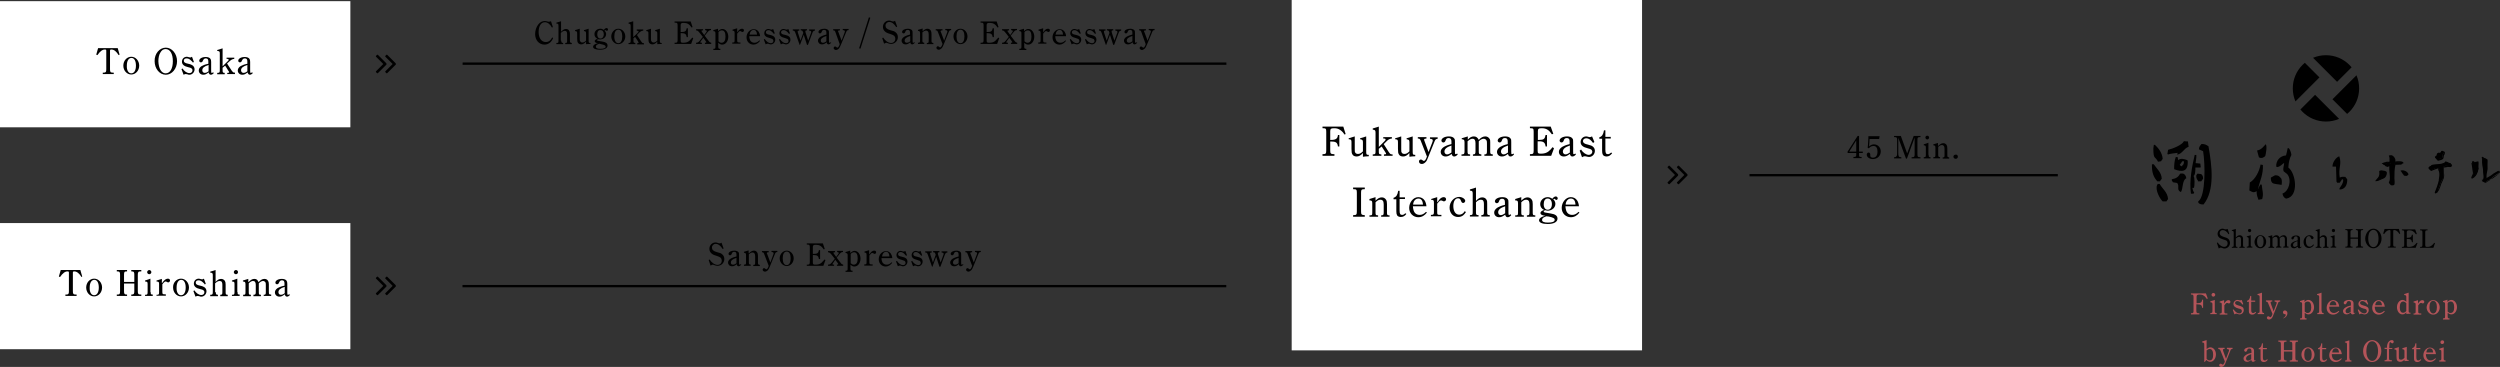 <?xml version="1.0" encoding="UTF-8"?><svg id="_レイヤー_2" xmlns="http://www.w3.org/2000/svg" width="1070.309" height="157.1" xmlns:xlink="http://www.w3.org/1999/xlink" viewBox="0 0 1070.309 157.1"><rect x="0" y="0" width="1070.309" height="157.1" fill="#333333" stroke="none"/><defs><style>.cls-1,.cls-2,.cls-3,.cls-4,.cls-5{stroke-width:0px;}.cls-1,.cls-4{fill:#000;}.cls-2{fill:#b45459;}.cls-3{fill:none;}.cls-4{fill-rule:evenodd;}.cls-6{clip-path:url(#clippath);}.cls-5{fill:#fff;}</style><clipPath id="clippath"><circle class="cls-3" cx="995.8" cy="37.835" r="14.2"/></clipPath></defs><g id="_レイヤー_1-2"><g class="cls-6"><rect class="cls-1" x="990.796" y="11.468" width="11.6" height="22.8" transform="translate(275.726 711.397) rotate(-45)"/><rect class="cls-1" x="999.349" y="32.744" width="22.8" height="11.6" transform="translate(268.787 725.996) rotate(-45)"/><rect class="cls-1" x="989.222" y="41.382" width="11.6" height="22.6" transform="translate(254.183 719.017) rotate(-45)"/><rect class="cls-1" x="969.616" y="31.228" width="22.6" height="11.6" transform="translate(261.121 704.458) rotate(-45)"/></g><path class="cls-1" d="M1024,79.035v-.1h-.1l-.2-.3h-.1l-.2-.6.3-.2v-2.6l-.1-2.6v-.2l-.1-1.4h-.3c-.4.1-.7.3-1.1.4-.4.2-.1-.4-.5-.4l-.7-.4v-.1l-.6-.3v-.1l.6-.2.1-.1h.1l.2.1.7-.2v-.1h.5l1.1.4.1-.8.2-.2h-.1v-.3l.1-.1v-.1l-.1-1.2-.3-.6h.1l.6.4.7,1.2.2.5v1h.1c.2-.1.4-.2.6-.3s.4-.1.7-.1c.3.1.7.2,1,.1.4,0,.7.1.9.3v.4c-.1.1-.2.1-.4.2-.1.1-.3.1-.4,0h-.4l-2.2.1c-.2.7-.3,1.4-.4,2.2,0,.7-.1,1.5-.1,2.2v3.3l.1.8-.2.2-.4-.2ZM1017.5,77.235c.1-.5,1.2-1.4,1.4-1.9.1-.5.2-1,.3-1.5l-.1-.8h.4c.3,0,.6.1.9.2.3.1.5.3.6.6v.4c0,.4-.2.8-.3,1.2-.2.4-.4.7-.8,1-.3,0-1.5.6-1.7.7-.2.2-.4.2-.7.1h0ZM1029.6,74.935c-.1-.1-.2-.3-.3-.4l-.3-.3h-.1l.1-.2c-.1-.1-.2-.2-.3-.3-.1-.1-.2-.3-.3-.4l.3.1c.4.1.8.3,1.1.5.3.2.6.5.8.9v.3l-.1.1h-.4c-.2-.1-.4-.2-.5-.3Z"/><path class="cls-1" d="M1024.7,78.935v-.1c0-.1-.3-.1-.3-.1,0,0-.1-.5-.1-.8,0-.6.2-1.7.2-2.5,0-1.6-.1-3.1-.2-4.7,0-.1-.3-.1-.3-.1-.5,0-.9.2-1.3.2-1,.1.4.1,0,0-.2-.1-.9-.3-.9-.6h0c-.4-.2-.5-.6-.1-.4.2.1-1.2.1-.7.1.6-.1,1-.1,1.6-.3,0,0,.2,0,.2-.1v-.1c-.3.1-.6.1-1,.2.4,0,.9.2,1.3.4.2.1,1.2.1,1.3-.2,0-.3,0-.7.2-.9.1-.1-.3-.1-.3-.1.7,0,0-1.9-.1-2.2-.3.1-.6.1-1,.2.8,0,1.3,2.2,1.3,2.9,0,.1.3.1.3.1.3,0,.6-.1.9-.1.2,0,2.6-.2,2.2.3-.2.2-2.6.3-2.9.3-.1,0-.6,0-.6.2-.4,1.8-.5,3.6-.5,5.4,0,.6.3,2.8-.1,3.3.4-.1.8-.1,1.2-.2-.1.1-.2-0-.3-.1-.3-.2-1.2.2-1.3.2.1.1.3.2.4.2.2.1,1.1,0,1.2-.2.4-.5.1-2.3.1-2.9,0-2,0-3.9.5-5.9-.2.1-.4.1-.6.2,1.5-.2,2.5,0,3.9-.6,0,0,.1,0,.1-.1-.1-.8-1.4-.8-2.1-.8h-.7c-.3,0-.6.2-.8.2-.4,0,.1.1,0,.1.2.3.1-.9.1-1.1-.1-.4-.4-.9-.7-1.2-.3-.3-.7-.6-1.1-.6-.1,0-1,.1-1,.2.4.8.3,1.4.3,2.2,0,.1.3.1.3.1-.6,0-.4.4-.4.9.4-.1.8-.1,1.3-.2-.6-.2-1.2-.4-1.9-.4-.1,0-1,0-1,.2,0,.1-.4.2-.5.2.4,0,.7-.1,1.1-.1-.8-.3-1.3.1-2,.3l-.2.1v.1h0c.1.1.6.2.6.4h0c.3.1.9.4,1,.7,0,0,.1,0,.1.1.5.1.8-.1,1.3-.1s.1-.5.2.4v1c0,1,.7,4.8-.2,5.4h0c.1.2.1.4.2.6,0,.1.3.1.3.1-.3,0-.1.2,0,.2.4.3,0-.3,0,.1.2.3,1.5.3,1.5,0Z"/><path class="cls-1" d="M1018.2,77.235c.3-.7,1.1-1.2,1.4-1.9.3-.8.3-1.5.2-2.3-.3.1-.6.1-1,.2.6,0,1.5.1,1.6.9.1.9-.5,1.8-1.1,2.4.2-.1.4-.1.6-.2-.4.1-.8.2-1.3.4-.2.1-.5.2-.7.3-.1,0-.4.3-.5.3.3-.1.6-.1.8-.1h0c0-.1-1.3-.1-1.3.2v.1c0,.1.6,0,.7,0,.8-.1,1.3-.5,2.1-.8.6-.3,1.2-.3,1.7-1.1.3-.6.8-1.7.2-2.2-.5-.4-1.4-.4-2-.4-.1,0-1,0-1,.2.1.8.1,1.6-.2,2.3s-1.1,1.2-1.4,1.9c-.1-.1,1.1.1,1.2-.2Z"/><path class="cls-1" d="M1030.2,74.735c-.2-.2-.3-.5-.5-.7-.2-.1-.2,0-.1-.2h0c-.2-.2-.4-.4-.6-.7-.4.1-.8.1-1.2.2.5.1,1.1.3,1.5.7.3.2.8.8.5,1.2.2-.1.4-.1.6-.2h-.4.6c-.1,0-.3-.2-.4-.3-.2-.1-.6,0-.8,0-.1,0-.5.1-.4.2.3.3.4.4.8.3.2,0,.4,0,.5-.1.3,0,.8-.1.8-.5,0-.5-.6-1-.9-1.2-.4-.3-.9-.4-1.3-.5h-.7s-.5.1-.5.2c.2.2.7.6.6.9,0,0,.1,0,.1.1.2,0,.4.6.6.7.1.1.6,0,.8,0,.1.1.5,0,.4-.1Z"/><path class="cls-1" d="M1044.4,77.335c.2-1.1.3-2.3.3-3.5l-.3-.5v-.4h-.1v-1.1h-.2c-.4.3-1.3,0-1.8.3s-.9.6-1.4.8l-.2-.3-.6-.5v-.3c.2-.1.4-.2.5-.5.2-.2.4-.3.6-.3v-.1c.8-.5,2.2-.3,3.1-.5s1.8-.4,2.7-.7l.1-.3h.2c.3.2.6.3.9.4.3.1.6.2.9.2v.2l.5.3v.2h-.1v.2l-.6.3c-.3-.1-.6-.2-1-.2-.3,0-.7-.1-1-.1-.2.1,0,.2-.1.3-.2.1-.4.2-.7.1v.3c.1.5.1,1.1.1,1.7v2.4c-.1.6-.7,1.2-1,1.8-.2.6-1.2,3.2-1.5,3.8l-.3.2v.2h-.1l-.2.3-.5.1c.5-.6,1.6-3.7,1.8-4.8ZM1043.1,68.035l-.3-.2-.2-.2-.2-.6c.3.1.5,0,.6-.2.2-.2.2-1.1.5-1.2v-.1h.2l.7.1c.1-.1.2-.1.3-.2.1-.1.2-.2.3-.3l.1-.4h.1c.3.2-.3-.1,0,0s.6.2.9.3v.7c-.6.3-.1,1.7-.7,2-.6.2-1.2.4-1.9.6l-.4-.3Z"/><path class="cls-1" d="M1044.7,77.435c.2-1.1.5-2.5.3-3.6-.1-.3-.3-.5-.4-.9,0-.2-.2-.3-.3-.3.4,0,.2-.3.3-.6,0-.2-.1-.4-.3-.4-.5,0-.9,0-1.4.2.1,0-1.8.7-1.4.6-.6.1-.3.5-.7,0-.5-.6,0-.6.7-.9.1,0,.1-.2.1-.3,0,.5,6.1-1.2,6-1.2.8,0,1.4.6,2,.6-.1,0-.2.1-.2.2-.1.3-2.3,0-2.4,0s-.2.1-.2.1c-.1.3-.3.4-.6.3-.1,0-.2.2-.2.3,0,1.3.3,2.6.1,3.9-.1.9-.7,1.7-1.1,2.6-.4,1-.7,2.1-1.2,3.1-.2.4-.6.5-.3.5-.1,0-.2,0-.2.1-.1.3-.3.3-.5.4.1.2.2.3.4.5.5-1.7,1.1-3.4,1.5-5.2.1-.3-.5-.6-.6-.2-.4,1.7-1,3.4-1.7,5.1-.1.2.1.5.4.5-.1,0,1-.5.7-.5.2,0,.2-.1.2-.3,0,.1.5-.7.5-.7.4-.9.7-1.8,1-2.7.5-1.2,1.1-2,1.2-3.3.1-.7-.5-3-.1-3.6,0,0,1.8-.2,1.6-.3.7,0,.8.2,1.4,0,.3-.1.5-.3.3-.3.2,0,.2-.1.2-.3,0-.3-.5-.6-.5-.7,0-.2-.2-.3-.3-.3-.7-.1-1.3-.7-2-.7-.1,0-.2,0-.2.1-.5,1.3-4.5.9-5.8,1.4-.1.1-.2.1-.2.3,0,0-1.2.4-1.1,1,0,.5.6.7.9,1.1.1.1.2.2.4.1.5-.2,2.9-1.2,3-1.1-.2-.2-.1.6-.1.8s.2.3.3.3c-.3,0-.1,0,0,.3.3,1.2.1,2.4-.1,3.6-.1.6.5.8.6.4Z"/><path class="cls-1" d="M1043.2,67.835c-.4-.2-.3-.3-.4-.8-.1.1-.2.2-.3.4.5.1.9,0,1-.5.1-.3.1-.5.3-.8.1-.1.1-.2.1-.3-.1.1-.2.2-.2.3.3,0,.7.2,1,.1.6-.1.7-.6.8-1.1-.1.1-.2.1-.2.2q.1,0-.1-.2c.1-.1.2-.2.3-.4,0,0-.1,0-.1-.1,0,.2,0,.4.1.5-.2.1.1.1.2.2.2.1.4.1.6.2-.1-.1-.2-.2-.2-.3v.3c0,.1-.1.3,0,.1-.1.2-.3.4-.3.7-.1.3,0,.8-.1,1-.3.4-1.5.6-2,.8.1.1.2.1.3.2-.1-.2-.3-.3-.4-.5-.2-.3-.7,0-.5.3.1.2.3.3.4.5.1.1.2.2.3.2.6-.2,1.5-.3,2-.7.3-.2.3-.6.4-.9,0-.2,0-.5.1-.7s.2-.3.3-.5c.1-.2.1-.6.1-.8,0-.1-.1-.3-.2-.3-.3-.1-.9-.5-1.2-.3-.2.1-.1.4.1.5.1.1.2.1.3.1.2,0,.4-.1.3-.4-.1-.2-.3-.3-.5-.3-.1,0-.2.1-.2.2-.1.3-.2.6-.6.7-.2,0-.5-.1-.7-.1s-.2.1-.2.3v.1c0-.1.1-.2.1-.3-.4.2-.3,1.4-.9,1.3-.2-.1-.4.1-.3.4.1.5.3.9.8,1.1-.2.3-0-.2-.301-.4Z"/><path class="cls-1" d="M1058.6,76.135h-.3l.1-.2h-.1v-.3c.3-.5.5-1.1.7-1.6s-.2-.6-.2-1.2l-.1-.3.1-.2-.4-2.7h.3v-.5l-.1-.1h.1l.1.2h.2v.1l.3.1,1.5-.2.1.4-.1,2.5.1.3h-.1c0,.7-.2,1.3-.5,1.8-.3.6-.7,1.1-1.1,1.7l-.6.3v-.1ZM1064,77.935h0l-.5-.2-1-.6v-.1l.1-.1h.4c.2-.3.2-.6.3-1v-1l-.2-1.5.1-.2-.5-4.5.1-.2-.2-.4v-.3h.2v-.5l-.1-.1.4.5h.7c.2,0,.4.1.6.2l.1.2c-.2.7-.1,3.3-.1,4.1s-.1,1.5-.4,2.1v2.1h.2l2.2-1.3c.4-.3.8-.6,1.2-.9.4-.3,1.7-.9,2-1.2v.5h.1l.2-.1.1.3c-.3.5-1.6,1.2-2.2,1.6-.6.4-1,.8-1.3,1.2h-.2l-.6.5c-.3.1-.6.3-.9.4-.3.2-.5.3-.7.6l-.1-.1Z"/><path class="cls-1" d="M1058.8,76.035q-.2,0-.2-.2h-.1c-.1,0,.8-1.8.7-2.1,0-.5-.2-1-.2-1.5-.1-.9-.3-1.8-.4-2.7-.2.1-.3.2-.5.3h.3c.1,0,.5-.1.5-.3s.1-.4-.1-.6c-.2.1-.4.2-.5.3-.1,0,.3.4.3.3h0c.4.1.6.1,1,0,.6-.1.8-.3.9.3.1.9-.3,1.9,0,2.8.2-.1.4-.2.5-.3h-.1c-.1,0-.5.1-.5.3-.1,1.3-.8,3-2,3.7.1,0,.3-.1.4-.1.1-.1.1-.2-0-.2.1,0-.5.1-.5.3v.1c0,.1.4-.1.4-.1,1.4-.8,2.2-2.4,2.4-4-.2.1-.4.2-.5.3h.1c.1,0,.6-.1.5-.3-.3-1,.1-2.2-.1-3.2h-.1c-.2,0-1.7.4-1.7.1h0c-.1,0-.2-.1-.3-.2h-.2c-.1,0-.6.2-.5.3.1.2.1.4.1.6.2-.1.3-.2.5-.3h-.3c-.1,0-.5.1-.5.3.2.9.3,1.8.4,2.7,0,.5.3,1.2.2,1.7-.1.7-.7,1.2-.7,1.9h.1c.1,0,0,.1,0,.2h.4c-0-.2.4-.4.3-.4Z"/><path class="cls-1" d="M1064.3,77.835q0-.1,0,0v-.1c-.3-.1-.5-.2-.8-.3s-1-.3-.7-.3c.1,0,.4-.1.5-.2,1.1-2.8-.4-6.4-.4-9.2-.2.1-.4.2-.5.3h.2c.1,0,.5-.1.5-.3s.1-.4-.1-.6c-.1-.1-.6.2-.6.3.5.7,1.5.5,1.7,1.2.2.6-.1,2.1,0,2.7,0,1.8-.4,3.5-.4,5.3h.1c.7,0,1.2-.5,1.8-.8,1.5-.9,3-1.7,4.4-2.7-.2.1-.4.1-.5.2v.4h.1c.3,0,.5-.1.7-.3-.2.1-.4.1-.5.2.3,1.1-1.9,1.6-2.6,2.3-.6.6-.2.3-.6.6-.2.1-.6.4-.7.5-.5.1-1.7.8-1.6.8-.2-.1-.6.3-.6.3.1,0,.2.1.3.1.1,0,.5-.1.6-.2.6-.6,1-.5,1.5-1,.1-.1.8-.8.2-.3.1-.1.4,0,.5-.1.4-.3,3.7-2.3,3.5-3.2,0-.1-.5.1-.5.2-.1.1.3-.2.3-.5,0-.1-.5.1-.5.2-1.4,1-3,1.9-4.4,2.8l-.8.5c.2.1.2-.2.2-.3-.1-.5-.1-1.3,0-1.8.1-.9.4-1.6.4-2.5s-.1-1.8,0-2.7c.1-2.2-.6-.5-1.7-2-.2.1-.4.2-.6.3.1.1.1.4.1.6.2-.1.4-.2.5-.3h-.2c-.1,0-.5.1-.5.3,0,1.8.4,3.8.6,5.6.1.9.4,2.7,0,3.3-.1.2-.6,0-.6.4h0c.1.1,1.4.7,1.4.8-.3-.2.3-.4.3-.5Z"/><path class="cls-4" d="M923.8,78.735c-.1.2-.2.3-.3.5-.9,2.1,1.2,5.9,2.4,7h1.6c.2-.3.4-.7.7-1-.2-3-2.4-4.3-3.6-6.5h-.8Z"/><path class="cls-4" d="M976.1,75.835c-.5-.6-1-.8-2.1-.8-.6.3-1.2.7-1.8,1,0,1,.1,1.6.5,2.1.6.8,2.9.7,3.9,1h.2c.1-.6.3-2-.2-2.8-.2-.2-.3-.3-.5-.5Z"/><path class="cls-4" d="M942.4,77.635c.3-.4.5-.8.8-1.1,0-1.1-.2-1.4-.8-2-.5-.1-1.1-.1-1.6-.2-.2.2-.3.4-.5.7-.1.9.1,1.6.7,2.3v.3h1.4Z"/><path class="cls-4" d="M935.2,74.635c-.4-.4-1-.4-1.8-.3-.8,1.4-1.7,2.1-3.6,2.4v.5c.2.3.3.5.5.8.6.1,1.2.2,1.8.3,1.2,1.5-.5,2.9,1.6,3.9,1-1.5.5-5.1,2.3-5.9-.1-.8-.3-1.2-.8-1.7Z"/><path class="cls-4" d="M966.3,81.535c.1-.2.2-.3.3-.5h.2c-.2.2-.3.4-.5.5Z"/><path class="cls-4" d="M967.6,79.135c-.2.4-.4.9-.7,1.3v.3h-.2c.9-3.4,2.3-6.2,2.1-10.1-.3-.1-.7-.1-1-.2-.5,2.9-2.3,6.4-4.6,7.7-.1,1.1-.1,2.3-.2,3.4,1.1.6,1.8,1.2,3.1.3,0,1.8.4,2.5.8,3.7.5-.1,1.1-.2,1.6-.3.7-2.5,0-3.6-.2-6.2h-.7v.1Z"/><path class="cls-4" d="M1004.1,75.735c-1.2-.1-1.6-.1-2.4.3-.7-4.2,1-5.7-.2-9.1-1.3.3-3,2.6-2.9,4.4h1.5c.1,2.1.1,4.2.2,6.4.1.2.2.3.3.5h1.1c.3-.5.7-1,1-1.5h.2c.1.1.2.2.3.3-.1,1.8-.9,2.4-1.6,3.6v.5c2.3,0,3.4-1.9,3.3-4.4-.4-.4-.6-.7-.8-1Z"/><path class="cls-4" d="M924.7,77.635c.3-.4.5-.8.8-1.1-.1-2.8-2.2-4.3-3.4-6.2h-.8c-.1,3.4.6,5.4,2.3,7.3h1.1Z"/><path class="cls-4" d="M936.6,68.835c-.1-.1-.1-.2-.2-.3-1.5-.5-2.6-.9-3.9,0-.1-.4-.1-.9-.2-1.3h-.8c-.6,1.6-.7,3.3-.7,5.2,3.3,1.3,6.1,1.3,5.8-3.6ZM934.2,70.935v.3c-.7-.2-.6-.2-1-.7.4-.5.8-1,1.1-1.5h.7c0,1.1-.2,1.5-.8,1.9Z"/><path class="cls-4" d="M939.9,71.735h2.1q.1-.1.2-.2c-.1-.5-.1-1-.2-1.5-.7-.1-1.3-.1-2-.2.1-.8.2-1.6.3-2.4v-1.1h-.7c-1.1,4.6-2.4,11.2-1.6,16.6h1.1c.1-.2.2-.3.3-.5-.5-.6-.6-1-.8-2h.7c.3-.9.4-4.6-.2-5.1.8-.4.8-2.5.8-3.6Z"/><path class="cls-4" d="M979.7,71.735c.1-2.2.5-3.9,1.3-5.4-.1-1.1-.6-2.3-1.1-2.9h-.5c-.2,1-.4,2.1-.7,3.1-2.7.2-4.3,2.3-4.2,4.7.1.1.2.2.3.3,1.6-.2,2-1.1,3.1-1.8,0,1.3-.7,2.4-.2,3.6.5.4,1.1.9,1.6,1.3,2,2.6.5,7.4-2.1,8.2.1,1,.5,1.5,1.1,2,.2.1.3.1.5.2,5.6-.9,4.1-11,.9-13.3Z"/><path class="cls-4" d="M966.3,64.435c.3,1,.5,2,.8,2.9.5.3.9.4,1.6.2.4-.2.8-.4,1.1-.7.3-1,.9-4.3.2-5.1-1,1.1-1.9,2.4-3.7,2.7Z"/><path class="cls-4" d="M923.9,69.235c.4-.1.9-.1,1.3-.2.2-.3.4-.7.7-1-.2-2.6-1.8-4.6-3.3-6h-.5c-.1.5-.1,1-.2,1.5,0,5,.8,3.2,2,5.7Z"/><path class="cls-4" d="M942.5,61.635c-.5.8-1,.9-1.1,2.3.6.3,1.2.5,1.8.8.9,5.3,1.2,19.3-2.1,21.5.1.7,0,.5.3.8.5.4,1,.5,2,.5,4.9-6.1,3.6-16.5,2.1-24.9-1-.7-1.6-1-3-1Z"/><path class="cls-4" d="M935,60.435c-.8,1.7-5,3.3-6.8,3.7-.1.6-.2,1.2-.3,1.8.1.1.2.1.3.2,1.2-.4,2.5-.5,4.1-.7-.1.3-.1.5-.2.8,2.4-.5,2.7-2.6,4.9-3.4-.1-.8-.2-1.5-.3-2.3-.6,0-1.1,0-1.7-.1Z"/><path class="cls-1" d="M949.1,104l.3-.2c.8,1.2,1.9,1.9,2.8,1.9.9,0,1.5-.6,1.5-1.5,0-.4-.1-.8-.4-1.1-.3-.2-.7-.4-1.5-.6-.9-.3-1.4-.5-1.8-.9-.4-.4-.6-.9-.6-1.5,0-1.2,1-2.2,2.1-2.2.3,0,.4,0,.8.2.3.1.4.1.6.1.2,0,.3,0,.8-.2l.7,2.1-.3.2c-.7-1.2-1.6-1.8-2.5-1.8-.8,0-1.3.6-1.3,1.3,0,.8.5,1.2,1.7,1.6,1.3.4,1.5.5,1.9.8.5.4.8,1.1.8,1.8,0,1.4-1.1,2.4-2.4,2.4-.4,0-.6-.1-1.1-.3-.2-.1-.4-.1-.5-.1s-.2,0-.8.4l-.8-2.4Z"/><path class="cls-1" d="M957.2,104.9c0,.7.1.8.7.8v.4h-2.4v-.4c.7,0,.8-.1.8-.8v-5.2c0-.7-.1-.8-.8-.9v-.3l1.7-.5v3.7c.6-.7,1.1-1,1.7-1,.5,0,1,.3,1.2.7.2.3.2.5.2,1.2v2.3c0,.7.1.8.7.8v.4h-2.3v-.4c.6,0,.7-.1.7-.8v-2.3c0-.8-.2-1.2-.8-1.2-.5,0-.9.3-1.4.7v2.8h-0Z"/><path class="cls-1" d="M963.6,104.8c0,.7.1.8.7.8v.4h-2.4v-.4c.7,0,.8-.1.8-.8v-2.4c0-.7-.1-.8-.8-.9v-.3l1.7-.5v4.1ZM963.8,98.7c0,.4-.3.7-.7.7-.3,0-.7-.3-.7-.7s.3-.7.7-.7.7.3.7.7Z"/><path class="cls-1" d="M967.7,100.7c1.4,0,2.5,1.2,2.5,2.8,0,1.5-1.1,2.8-2.5,2.8s-2.5-1.2-2.5-2.8c.1-1.5,1.2-2.8,2.5-2.8ZM967.7,105.8c.9,0,1.4-.9,1.4-2.4s-.5-2.4-1.4-2.4-1.4.9-1.4,2.4c0,1.5.6,2.4,1.4,2.4Z"/><path class="cls-1" d="M972.9,101.7c.6-.7,1.1-1,1.7-1,.6,0,1,.3,1.3,1,.6-.7,1.2-1,1.8-1,.5,0,.9.2,1.2.7.2.3.2.5.2,1v2.4c0,.7.1.8.7.8v.4h-2.3v-.4c.6,0,.7-.1.7-.8v-2.1c0-.5,0-.7-.1-.9-.1-.3-.4-.5-.8-.5-.4,0-.8.2-1.3.7v2.8c0,.7.1.8.7.8v.4h-2.3v-.4c.6,0,.7-.1.7-.8v-2.2c0-.9-.3-1.2-.9-1.2-.4,0-.8.2-1.3.7v2.8c0,.7.1.8.7.8v.4h-2.4v-.4h0c.6,0,.7-.1.7-.8v-2.5c0-.7-.1-.8-.8-.9v-.3l1.7-.5v1h.1Z"/><path class="cls-1" d="M985.4,105.7c-.3.4-.6.6-1,.6s-.6-.2-.7-.7c-.7.5-1.1.7-1.6.7-.8,0-1.4-.5-1.4-1.3,0-.7.6-1.3,1.7-1.7.3-.1.7-.2,1.3-.4v-.7c0-.7-.2-1-.8-1-.4,0-.7.2-.8.7-.2.4-.3.6-.6.6s-.5-.2-.5-.5c0-.6.9-1.2,2-1.2.7,0,1.2.2,1.5.6.2.2.2.4.2,1v2.7c0,.6,0,.7.2.7.1,0,.2,0,.3-.2l.2.1ZM983.7,103.2c-1.4.4-2,.9-2,1.7,0,.5.3.8.7.8s.8-.2,1.2-.5v-2h.1Z"/><path class="cls-1" d="M990.7,104.8c-.3.4-.5.7-.8.9-.4.3-.9.5-1.4.5-1.3,0-2.3-1.1-2.3-2.6,0-1.6,1.2-2.9,2.6-2.9.9,0,1.7.6,1.7,1.1,0,.3-.3.6-.6.6s-.4-.2-.6-.6c-.2-.5-.4-.7-.8-.7-.8,0-1.3.8-1.3,2.1,0,1.4.6,2.4,1.6,2.4.6,0,1.1-.3,1.5-.9l.4.1Z"/><path class="cls-1" d="M993.1,104.9c0,.7.1.8.7.8v.4h-2.4v-.4c.7,0,.8-.1.8-.8v-5.2c0-.7-.1-.8-.8-.9v-.3l1.7-.5v3.7c.6-.7,1.1-1,1.7-1,.5,0,1,.3,1.2.7.2.3.2.5.2,1.2v2.3c0,.7.1.8.7.8v.4h-2.3v-.4c.6,0,.7-.1.7-.8v-2.3c0-.8-.2-1.2-.8-1.2-.5,0-.9.3-1.4.7v2.8h-0Z"/><path class="cls-1" d="M999.5,104.8c0,.7.1.8.7.8v.4h-2.4v-.4c.7,0,.8-.1.8-.8v-2.4c0-.7-.1-.8-.8-.9v-.3l1.7-.5v4.1ZM999.7,98.7c0,.4-.3.7-.7.7-.3,0-.7-.3-.7-.7s.3-.7.7-.7.7.3.7.7Z"/><path class="cls-1" d="M1006.2,104.6c0,.8.1,1,.8,1h.2v.4h-3.1v-.4h.2c.7,0,.8-.2.8-1v-5.1c0-.8-.1-1-.8-1h-.2v-.4h3.1v.4h-.1c-.7,0-.8.2-.8,1v2.2h3.2v-2.2c0-.8-.1-1-.8-1h-.1v-.4h3.1v.4h-.2c-.7,0-.8.2-.8,1v5.1c0,.8.2,1,.8,1h.2v.4h-3.1v-.4h.1c.7,0,.8-.2.8-1v-2.4h-3.2v2.4h-.1Z"/><path class="cls-1" d="M1016.1,97.9c1.9,0,3.5,1.9,3.5,4.2s-1.6,4.2-3.5,4.2-3.5-1.9-3.5-4.2c.1-2.3,1.6-4.2,3.5-4.2ZM1016.1,105.8c1.4,0,2.2-1.5,2.2-3.7,0-2.3-.9-3.7-2.2-3.7-.7,0-1.2.4-1.7,1.1-.3.6-.5,1.6-.5,2.6,0,2.2.9,3.7,2.2,3.7Z"/><path class="cls-1" d="M1027.3,100.2c-.7-1.1-1.5-1.7-2.2-1.7-.4,0-.5.1-.5.4v5.7c0,.8.1,1,.8,1h.3v.4h-3.4v-.4h.3c.7,0,.8-.2.8-1v-5.7c0-.3-.1-.4-.4-.4-.8,0-1.6.6-2.3,1.7l-.4-.2.6-2h6.1l.6,2-.3.2Z"/><path class="cls-1" d="M1035,104l-.8,2.1h-5.9v-.4h.2c.7,0,.8-.2.8-1v-5.1c0-.8-.1-1-.8-1h-.2v-.4h5.7l.7,2-.4.1c-.8-1.2-1.6-1.7-2.8-1.7-.8,0-1.1.2-1.1.8v2.4h.4c1.2,0,1.6-.3,1.8-1.3h.4v3.2h-.4c-.1-1.1-.6-1.4-1.8-1.4h-.4v2.6c0,.7.2.8.9.8.9,0,1.6-.2,2.2-.6.4-.3.7-.6,1.1-1.1h.4Z"/><path class="cls-1" d="M1042.5,104l-.7,2.1h-5.7v-.4h.2c.7,0,.8-.2.8-1v-5.1c0-.8-.1-1-.8-1h-.2v-.4h3.2v.4h-.2c-.7,0-.8.2-.8,1v5.1c0,.9.1,1,.9,1,.9,0,1.4-.2,2-.7.4-.3.7-.7.9-1h.4Z"/><path class="cls-2" d="M945.2,127.8l-.4.2c-.4-.6-.8-1.1-1.3-1.4-.5-.4-1-.5-1.8-.5-1,0-1.3.2-1.3,1v2.7h.4c1.4,0,1.9-.4,2-1.5h.4v3.5h-.4c-.1-1.2-.6-1.5-2.1-1.5h-.4v2.7c0,.9.2,1.1.9,1.1h.4v.5h-3.6v-.5h.2c.8,0,.9-.2.9-1.1v-5.8c0-.9-.2-1.1-.9-1.1h-.2v-.5h6.4l.8,2.2Z"/><path class="cls-2" d="M948.2,133.1c0,.8.1.9.8.9v.5h-2.7v-.5c.8,0,.9-.1.9-.9v-2.7c0-.8-.1-.9-.9-1v-.4l1.9-.6v4.7ZM948.4,126.2c0,.4-.4.8-.8.8-.4,0-.8-.3-.8-.8,0-.4.4-.8.8-.8s.8.4.8.8Z"/><path class="cls-2" d="M952.2,130c.2-.4.4-.6.5-.7.5-.6.9-.8,1.4-.8.4,0,.8.3.8.7s-.3.7-.6.7c-.1,0-.2,0-.4-.1s-.3-.1-.4-.1c-.4,0-.6.2-1.2,1v2.6c0,.8.1.9.9.9h.4v.5h-3.3v-.5h.1c.7,0,.8-.1.8-.9v-2.8c0-.8-.1-.9-.9-1v-.4l1.9-.6v1.5Z"/><path class="cls-2" d="M956.3,132.5c.6,1,1.6,1.7,2.4,1.7.6,0,1.1-.4,1.1-1,0-.3-.1-.6-.4-.8-.2-.1-.5-.2-1-.3-1.5-.4-2.2-1-2.2-2,0-.9.8-1.7,1.7-1.7.2,0,.4.1.7.1.2.1.3.1.4.1.1,0,.3,0,.7-.2l.7,1.8-.4.2c-.2-.3-.3-.5-.5-.7-.5-.5-1.1-.8-1.6-.8-.6,0-1,.3-1,.8s.4.8,1.5,1.1c.8.2,1.3.4,1.7.7s.5.8.5,1.3c0,1-.8,1.8-1.8,1.8-.2,0-.4,0-.8-.2-.3-.1-.4-.1-.6-.1-.2,0-.3,0-.8.3l-.7-2,.4-.1Z"/><path class="cls-2" d="M963.8,132.6c0,1.1.2,1.4.8,1.4.4,0,.6-.1,1-.5l.3.2c-.5.7-1,1-1.7,1-.5,0-1-.2-1.2-.6-.2-.3-.2-.6-.2-1.2v-3.7h-.8v-.4c.9-.3,1.2-.8,1.4-2.1h.4v2h1.7v.5h-1.7v3.4Z"/><path class="cls-2" d="M968.5,133.1c0,.7.1.9.8.9v.5h-2.7v-.5h0c.7,0,.8-.1.8-.9v-5.8c0-.8-.1-.9-.9-1v-.4l1.9-.6v7.8h.1Z"/><path class="cls-2" d="M971,129.7c-.2-.4-.3-.5-.9-.6v-.5h2.7v.5c-.6,0-.7.1-.7.4,0,.1,0,.2.1.5l1.2,3.3,1.2-3.2c.1-.2.1-.3.1-.5,0-.3-.2-.4-.9-.5v-.5h2.4v.5c-.6,0-.8.2-1,.9l-1.9,4.8c-.3.8-.4,1.1-.7,1.4-.3.4-.8.6-1.2.6-.5,0-.9-.3-.9-.8,0-.3.3-.6.6-.6.2,0,.3.1.5.2.2.1.3.2.4.2.2,0,.5-.3.7-.8l.2-.6-1.9-4.7Z"/><path class="cls-2" d="M977.5,136.2c.7-.4,1.1-1,1.1-1.4,0-.2-.1-.3-.4-.3-.5,0-.8-.3-.8-.8s.4-.8.8-.8c.6,0,1.1.5,1.1,1.2,0,.9-.6,1.8-1.7,2.2l-.1-.1Z"/><path class="cls-2" d="M986.7,129.2c.6-.6,1-.8,1.6-.8,1.3,0,2.4,1.4,2.4,3.1s-1.1,3.1-2.4,3.1c-.5,0-1-.2-1.6-.7v1.5c0,.8.1.9.8.9h0v.5h-2.8v-.5c.8,0,.9-.1.9-.9v-5.1c0-.8-.1-.9-.9-1v-.4l1.9-.6v.9h.1ZM986.7,133.4c.4.4.8.6,1.2.6,1,0,1.6-.8,1.6-2.4s-.5-2.5-1.5-2.5c-.5,0-1,.2-1.3.7v3.6Z"/><path class="cls-2" d="M994,133.1c0,.7.1.9.8.9v.5h-2.7v-.5h0c.7,0,.8-.1.8-.9v-5.8c0-.8-.1-.9-.9-1v-.4l1.9-.6v7.8h.1Z"/><path class="cls-2" d="M997.2,131.3c0,.5,0,.6.1,1,.2,1.1.9,1.7,1.9,1.7.7,0,1.3-.3,2-.9l.3.2c-.7.9-1.6,1.4-2.6,1.4-1.6,0-2.8-1.2-2.8-2.9,0-1.8,1.3-3.3,2.8-3.3.8,0,1.5.4,2,1,.3.5.5,1.1.6,1.8h-4.3ZM1000.3,130.8c-.1-1.3-.6-1.9-1.4-1.9-.6,0-1.1.3-1.3.9-.1.2-.2.5-.2.9h2.9v.1Z"/><path class="cls-2" d="M1008.3,134c-.4.4-.7.6-1.1.6-.4,0-.6-.2-.8-.8-.8.6-1.2.8-1.8.8-.9,0-1.5-.6-1.5-1.4s.7-1.5,1.9-2c.4-.1.8-.3,1.5-.4v-.8c0-.8-.3-1.1-.9-1.1-.5,0-.8.2-.9.7-.2.5-.4.7-.7.7s-.6-.3-.6-.6c0-.7,1-1.3,2.3-1.3.8,0,1.4.2,1.7.7.2.3.2.5.2,1.1v3c0,.7,0,.8.3.8.1,0,.2,0,.4-.2l-0.0.2ZM1006.4,131.3c-1.5.5-2.2,1.1-2.2,1.9,0,.5.3.9.8.9s.9-.2,1.4-.6v-2.2Z"/><path class="cls-2" d="M1009.8,132.5c.6,1,1.6,1.7,2.4,1.7.6,0,1.1-.4,1.1-1,0-.3-.1-.6-.4-.8-.2-.1-.5-.2-1-.3-1.5-.4-2.2-1-2.2-2,0-.9.8-1.7,1.7-1.7.2,0,.4.1.7.1.2.1.3.1.4.1.1,0,.3,0,.7-.2l.7,1.8-.4.2c-.2-.3-.3-.5-.5-.7-.5-.5-1.1-.8-1.6-.8-.6,0-1,.3-1,.8s.4.8,1.5,1.1c.8.2,1.3.4,1.7.7s.5.8.5,1.3c0,1-.8,1.8-1.8,1.8-.2,0-.4,0-.8-.2-.3-.1-.4-.1-.6-.1-.2,0-.3,0-.8.3l-.7-2,.4-.1Z"/><path class="cls-2" d="M1016.7,131.3c0,.5,0,.6.1,1,.2,1.1.9,1.7,1.9,1.7.7,0,1.3-.3,2-.9l.3.2c-.7.9-1.6,1.4-2.6,1.4-1.6,0-2.8-1.2-2.8-2.9,0-1.8,1.3-3.3,2.8-3.3.8,0,1.5.4,2,1,.3.5.5,1.1.6,1.8h-4.3ZM1019.8,130.8c-.1-1.3-.6-1.9-1.4-1.9-.6,0-1.1.3-1.3.9-.1.2-.2.5-.2.9h2.9v.1Z"/><path class="cls-2" d="M1030.2,133.7c-.6.7-1.1.9-1.7.9-1.3,0-2.3-1.4-2.3-3.1s1.1-3.1,2.4-3.1c.5,0,.9.2,1.6.8v-1.9c0-.8-.1-.9-.9-1v-.4l1.9-.6v7.7c0,.8.1.9.8.9v.4c-.9,0-1.2.1-1.8.1v-.7ZM1030.2,129.8c-.5-.5-.9-.7-1.3-.7-1,0-1.5.9-1.5,2.5,0,1.5.5,2.3,1.4,2.3.5,0,1.1-.3,1.4-.8v-3.3Z"/><path class="cls-2" d="M1035.2,130c.2-.4.4-.6.5-.7.5-.6.9-.8,1.4-.8.4,0,.8.3.8.7s-.3.7-.6.7c-.1,0-.2,0-.4-.1-.2-.1-.3-.1-.4-.1-.4,0-.6.2-1.2,1v2.6c0,.8.1.9.9.9h.4v.5h-3.3v-.5h.1c.7,0,.8-.1.8-.9v-2.8c0-.8-.1-.9-.9-1v-.4l1.9-.6v1.5h-0Z"/><path class="cls-2" d="M1041.7,128.5c1.5,0,2.8,1.4,2.8,3.1s-1.2,3.1-2.8,3.1c-1.5,0-2.8-1.4-2.8-3.1.1-1.7,1.3-3.1,2.8-3.1ZM1041.7,134.2c1,0,1.6-1,1.6-2.7s-.6-2.7-1.6-2.7-1.6,1-1.6,2.7.7,2.7,1.6,2.7Z"/><path class="cls-2" d="M1047.9,129.2c.6-.6,1-.8,1.6-.8,1.3,0,2.4,1.4,2.4,3.1s-1.1,3.1-2.4,3.1c-.5,0-1-.2-1.6-.7v1.5c0,.8.1.9.8.9h0v.5h-2.8v-.5c.8,0,.9-.1.9-.9v-5.1c0-.8-.1-.9-.9-1v-.4l1.9-.6v.9h.1ZM1047.9,133.4c.4.4.8.6,1.2.6,1,0,1.6-.8,1.6-2.4s-.5-2.5-1.5-2.5c-.5,0-1,.2-1.3.7v3.6h0Z"/><path class="cls-2" d="M943.9,155l-.2-.1v-7.3c0-.8-.1-.9-.9-1v-.4l1.9-.6v3.8c.7-.5,1.1-.7,1.6-.7,1.3,0,2.4,1.3,2.4,3,0,1.8-1.1,3.2-2.4,3.2-.6,0-1.1-.2-1.7-.8l-.7.9ZM944.7,153.6c.4.5.8.7,1.3.7,1,0,1.5-.8,1.5-2.4s-.5-2.5-1.5-2.5c-.4,0-.8.2-1.3.6v3.6Z"/><path class="cls-2" d="M950.6,150c-.2-.4-.3-.5-.9-.6v-.5h2.7v.5c-.6,0-.7.1-.7.4,0,.1,0,.2.1.5l1.2,3.3,1.2-3.2c.1-.2.1-.3.1-.5,0-.3-.2-.4-.9-.5v-.5h2.4v.5c-.6,0-.8.2-1,.9l-1.9,4.8c-.3.8-.4,1.1-.7,1.4-.3.4-.8.6-1.2.6-.5,0-.9-.3-.9-.8,0-.3.3-.6.6-.6.2,0,.3.1.5.2.2.1.3.2.4.2.2,0,.5-.3.7-.8l.2-.6-1.9-4.7Z"/><path class="cls-2" d="M965.7,154.3c-.4.4-.7.6-1.1.6-.4,0-.6-.2-.8-.8-.8.6-1.2.8-1.8.8-.9,0-1.5-.6-1.5-1.4s.7-1.5,1.9-2c.4-.1.8-.3,1.5-.4v-.8c0-.8-.3-1.1-.9-1.1-.5,0-.8.2-.9.7-.2.5-.4.7-.7.7s-.6-.3-.6-.6c0-.7,1-1.3,2.3-1.3.8,0,1.4.2,1.7.7.2.3.2.5.2,1.1v3c0,.7,0,.8.3.8.1,0,.2,0,.4-.2l-0.0.2ZM963.8,151.6c-1.5.5-2.2,1.1-2.2,1.9,0,.5.3.9.8.9s.9-.2,1.4-.6v-2.2Z"/><path class="cls-2" d="M968.8,152.9c0,1.1.2,1.4.8,1.4.4,0,.6-.1,1-.5l.3.2c-.5.7-1,1-1.7,1-.5,0-1-.2-1.2-.6-.2-.3-.2-.6-.2-1.2v-3.7h-.8v-.4c.9-.3,1.2-.8,1.4-2.1h.4v2h1.7v.5h-1.7v3.4Z"/><path class="cls-2" d="M977.8,153.2c0,.9.2,1.1.9,1.1h.2v.5h-3.5v-.5h.2c.8,0,.9-.2.9-1.1v-5.8c0-.9-.2-1.1-.9-1.1h-.2v-.5h3.5v.5h-.2c-.8,0-.9.2-.9,1.1v2.5h3.6v-2.5c0-.9-.2-1.1-.9-1.1h-.2v-.5h3.5v.5h-.2c-.8,0-.9.2-.9,1.1v5.8c0,.9.2,1.1.9,1.1h.2v.5h-3.5v-.5h.2c.8,0,.9-.2.9-1.1v-2.7h-3.6v2.7Z"/><path class="cls-2" d="M988.1,148.7c1.5,0,2.8,1.4,2.8,3.1s-1.2,3.1-2.8,3.1c-1.5,0-2.8-1.4-2.8-3.1s1.3-3.1,2.8-3.1ZM988.1,154.5c1,0,1.6-1,1.6-2.7s-.6-2.7-1.6-2.7-1.6,1-1.6,2.7.6,2.7,1.6,2.7Z"/><path class="cls-2" d="M994.2,152.9c0,1.1.2,1.4.8,1.4.4,0,.6-.1,1-.5l.3.2c-.5.7-1,1-1.7,1-.5,0-1-.2-1.2-.6-.2-.3-.2-.6-.2-1.2v-3.7h-.8v-.4c.9-.3,1.2-.8,1.4-2.1h.4v2h1.7v.5h-1.7v3.4Z"/><path class="cls-2" d="M998.3,151.6c0,.5,0,.7.1,1,.2,1.1.9,1.7,1.9,1.7.7,0,1.3-.3,2-.9l.3.2c-.7.9-1.6,1.4-2.6,1.4-1.6,0-2.8-1.2-2.8-2.9,0-1.8,1.3-3.3,2.8-3.3.8,0,1.5.4,2,1,.3.5.5,1.1.6,1.8h-4.3ZM1001.4,151c-.1-1.3-.6-1.9-1.4-1.9-.6,0-1.1.3-1.3.9-.1.2-.2.5-.2.9h2.9v.1Z"/><path class="cls-2" d="M1005.9,153.4c0,.7.1.9.8.9v.5h-2.7v-.5h0c.7,0,.8-.1.8-.9v-5.8c0-.8-.1-.9-.9-1v-.3l1.9-.6v7.7h.1Z"/><path class="cls-2" d="M1015.6,145.6c2.1,0,3.9,2.1,3.9,4.7s-1.8,4.7-3.9,4.7c-2.2,0-3.9-2.1-3.9-4.7 0-2.6,1.8-4.7,3.9-4.7ZM1015.6,154.5c1.5,0,2.5-1.7,2.5-4.2s-1-4.2-2.5-4.2c-.8,0-1.4.4-1.9,1.3-.4.7-.6,1.8-.6,3,0,2.4,1,4.1,2.5,4.1Z"/><path class="cls-2" d="M1024.1,149.4h-1.3v3.9c0,.8.1.9,1.0.9h.2v.5h-3.1v-.5c.9,0,1-.1,1-.9v-3.9h-1v-.5h1c0-.8.1-1.1.2-1.6.3-1,1.1-1.7,1.9-1.7.5,0,.8.3.8.7s-.3.7-.6.7c-.2,0-.3-.1-.5-.3-.1-.1-.2-.2-.4-.2-.3,0-.4.6-.4,2v.5h1.3v.4h-.1Z"/><path class="cls-2" d="M1029.6,153.8c-.7.8-1.3,1.1-2,1.1-.5,0-1.1-.2-1.3-.6-.2-.3-.3-.7-.3-1.7v-2c0-.8-.1-.9-.9-1v-.4l1.9-.6v3.9c0,.7,0,.9.1,1.1.1.3.5.4.8.4.5,0,.9-.2,1.5-.8v-2.7c0-.8-.1-.9-.9-1v-.4l1.9-.6v4.7c0,.8.1.9.8.9v.4c-.5,0-1.3.1-1.8.1v-.8h.2Z"/><path class="cls-2" d="M1034.5,152.9c0,1.1.2,1.4.8,1.4.4,0,.6-.1,1-.5l.3.2c-.5.7-1,1-1.7,1-.5,0-1-.2-1.2-.6-.2-.3-.2-.6-.2-1.2v-3.7h-.8v-.4c.9-.3,1.2-.8,1.4-2.1h.4v2h1.7v.5h-1.7v3.4h-0Z"/><path class="cls-2" d="M1038.6,151.6c0,.5,0,.7.1,1,.2,1.1.9,1.7,1.9,1.7.7,0,1.3-.3,2-.9l.3.2c-.7.9-1.6,1.4-2.6,1.4-1.6,0-2.8-1.2-2.8-2.9,0-1.8,1.3-3.3,2.8-3.3.8,0,1.5.4,2,1,.3.5.5,1.1.6,1.8h-4.3ZM1041.7,151c-.1-1.3-.6-1.9-1.4-1.9-.6,0-1.1.3-1.3.9-.1.2-.2.5-.2.9h2.9v.1Z"/><path class="cls-2" d="M1046.2,153.4c0,.8.1.9.8.9v.5h-2.7v-.5c.8,0,.9-.1.9-.9v-2.7c0-.8-.1-.9-.9-1v-.4l1.9-.6v4.7h-0ZM1046.4,146.5c0,.4-.4.8-.8.8s-.8-.3-.8-.8c0-.4.4-.8.8-.8.5,0,.8.3.8.8Z"/><rect class="cls-1" x="198.05" y="26.75" width="327" height="1"/><rect class="cls-5" x="553" width="150" height="150"/><rect class="cls-5" y=".5" width="150" height="54"/><path class="cls-1" d="M576.1,57.4l-.5.2c-.5-.8-1.1-1.5-1.9-2-.8-.5-1.4-.7-2.5-.7-1.4,0-1.7.3-1.7,1.3v3.7h.5c1.9,0,2.7-.6,2.8-2.1h.6v4.9h-.6c-.2-1.6-.8-2.1-2.8-2.1h-.5v3.8c0,1.3.2,1.5,1.3,1.6h.5v.7h-5.1v-.7h.3c1.1,0,1.3-.3,1.3-1.6v-8c0-1.3-.2-1.5-1.3-1.5h-.3v-.7h8.9l1,3.2Z"/><path class="cls-1" d="M583.5,65.5c-1,1.1-1.8,1.5-2.7,1.5-.8,0-1.5-.3-1.8-.9-.3-.5-.4-.9-.4-2.4v-2.7c0-1.1-.1-1.3-1.2-1.4v-.4l2.6-.8v5.4c0,1,0,1.2.2,1.5.2.4.6.6,1.2.6.7,0,1.3-.3,2.1-1.1v-3.8c0-1.1-.2-1.2-1.2-1.4v-.4l2.6-.8v6.6c0,1.1.1,1.3,1.1,1.3v.6c-.7,0-1.8.1-2.5.2v-1.6h0Z"/><path class="cls-1" d="M590.3,63.7v1.2c0,1,.1,1.2,1.1,1.2v.6h-3.7v-.6c1.1,0,1.2-.2,1.2-1.2v-8c0-1.1-.2-1.3-1.2-1.4v-.5l2.6-.8v8.7l2.4-2.4c.5-.5.5-.6.5-.8,0-.3-.2-.4-1-.4v-.6h3.7v.6c-.9.1-1.4.3-2.3,1.2l-1.2,1.2,2.1,3.3c.7,1,.8,1.1,1.7,1.1v.6h-3.7v-.6h.2c.5,0,.7-.1.7-.3,0-.1,0-.2-.4-.8l-1.5-2.3-1.2,1Z"/><path class="cls-1" d="M603.4,65.5c-1,1.1-1.8,1.5-2.7,1.5-.8,0-1.5-.3-1.8-.9-.3-.5-.4-.9-.4-2.4v-2.7c0-1.1-.1-1.3-1.2-1.4v-.4l2.6-.8v5.4c0,1,0,1.2.2,1.5.2.4.6.6,1.2.6.7,0,1.3-.3,2.1-1.1v-3.8c0-1.1-.2-1.2-1.2-1.4v-.4l2.6-.8v6.6c0,1.1.1,1.3,1.1,1.3v.6c-.7,0-1.8.1-2.5.2v-1.6h0Z"/><path class="cls-1" d="M608.2,60.1c-.3-.6-.5-.8-1.2-.8v-.6h3.7v.6c-.8.1-1,.1-1,.5,0,.1,0,.2.2.7l1.7,4.6,1.7-4.4c.1-.3.1-.5.1-.6,0-.4-.3-.6-1.2-.7v-.6h3.3v.6c-.8.1-1,.3-1.4,1.3l-2.7,6.7c-.5,1.2-.6,1.5-1,1.9-.5.6-1.1.9-1.7.9-.7,0-1.2-.4-1.2-1.1,0-.5.4-.8.8-.8.3,0,.5.1.7.3.3.2.4.3.6.3.3,0,.7-.4,1-1.1l.3-.8-2.7-6.9Z"/><path class="cls-1" d="M624.1,66.1c-.5.6-1,.9-1.5.9-.6,0-.9-.3-1.1-1.1-1.1.8-1.7,1.1-2.6,1.1-1.2,0-2.1-.8-2.1-2,0-1.1,1-2.1,2.6-2.7.5-.2,1.1-.4,2-.6v-1.1c0-1.1-.4-1.5-1.2-1.5-.7,0-1.1.3-1.3,1-.2.6-.5.9-1,.9-.4,0-.8-.4-.8-.8,0-1,1.4-1.8,3.2-1.8,1.1,0,1.9.3,2.3.9.3.4.3.6.3,1.5v4.1c0,1,0,1.1.4,1.1.2,0,.3-.1.5-.3l.3.4ZM621.4,62.3c-2.1.7-3,1.5-3,2.6,0,.7.5,1.2,1.1,1.2s1.2-.3,1.9-.8v-3Z"/><path class="cls-1" d="M628.3,59.9c1-1.1,1.7-1.5,2.7-1.5s1.6.5,2.1,1.5c.9-1,1.8-1.5,2.8-1.5.8,0,1.4.4,1.8,1,.3.4.3.8.3,1.6v3.8c0,1.1.1,1.2,1.1,1.3v.6h-3.6v-.6c.9,0,1.1-.2,1.1-1.3v-3.3c0-.8,0-1-.2-1.4s-.7-.7-1.2-.7c-.6,0-1.3.3-2.1,1.1v4.3c0,1.1.1,1.2,1.1,1.3v.6h-3.6v-.6c.9,0,1.1-.2,1.1-1.3v-3.5c0-1.3-.4-1.9-1.3-1.9-.6,0-1.2.3-2.1,1.1v4.3c0,1.1.1,1.3,1.1,1.3v.6h-3.7v-.6h.1c1,0,1.2-.2,1.2-1.3v-3.8c0-1.1-.2-1.3-1.2-1.4v-.4l2.6-.8v1.5h-.1Z"/><path class="cls-1" d="M648.2,66.1c-.5.6-1,.9-1.5.9-.6,0-.9-.3-1.1-1.1-1.1.8-1.7,1.1-2.6,1.1-1.2,0-2.1-.8-2.1-2,0-1.1,1-2.1,2.6-2.7.5-.2,1.1-.4,2-.6v-1.1c0-1.1-.4-1.5-1.2-1.5-.7,0-1.1.3-1.3,1-.2.6-.5.9-1,.9-.4,0-.8-.4-.8-.8,0-1,1.4-1.8,3.2-1.8,1.1,0,1.9.3,2.3.9.3.4.3.6.3,1.5v4.1c0,1,0,1.1.4,1.1.2,0,.3-.1.5-.3l.3.4ZM645.6,62.3c-2.1.7-3,1.5-3,2.6,0,.7.5,1.2,1.1,1.2s1.2-.3,1.9-.8v-3Z"/><path class="cls-1" d="M665.3,63.5l-1.2,3.2h-9.1v-.7h.3c1.1,0,1.3-.3,1.3-1.6v-8c0-1.3-.2-1.5-1.3-1.5h-.3v-.7h8.9l1.1,3.1-.6.2c-1.3-1.9-2.4-2.6-4.4-2.6-1.3,0-1.6.3-1.6,1.3v3.7h.6c1.9,0,2.4-.4,2.7-2.1h.6v4.9h-.6c-.2-1.7-.9-2.2-2.8-2.2h-.6v4c0,1.1.2,1.3,1.4,1.3,1.4,0,2.4-.3,3.3-1,.6-.5,1.1-1,1.7-1.8l.6.5Z"/><path class="cls-1" d="M674.7,66.1c-.5.6-1,.9-1.5.9-.6,0-.9-.3-1.1-1.1-1.1.8-1.7,1.1-2.6,1.1-1.2,0-2.1-.8-2.1-2,0-1.1,1-2.1,2.6-2.7.5-.2,1.1-.4,2-.6v-1.1c0-1.1-.4-1.5-1.2-1.5-.7,0-1.1.3-1.3,1-.2.6-.5.9-1,.9-.4,0-.8-.4-.8-.8,0-1,1.4-1.8,3.2-1.8,1.1,0,1.9.3,2.3.9.3.4.3.6.3,1.5v4.1c0,1,0,1.1.4,1.1.2,0,.3-.1.5-.3l.3.4ZM672.1,62.3c-2.1.7-3,1.5-3,2.6,0,.7.5,1.2,1.1,1.2s1.2-.3,1.9-.8v-3Z"/><path class="cls-1" d="M676.9,64c.8,1.4,2.2,2.3,3.3,2.3.8,0,1.5-.6,1.5-1.3,0-.4-.2-.8-.5-1s-.7-.3-1.4-.5c-2.1-.5-3.1-1.3-3.1-2.7,0-1.3,1-2.4,2.4-2.4.3,0,.6.1,1,.2.3.1.4.1.6.1.2,0,.4-.1.9-.3l1,2.4-.6.4c-.2-.4-.5-.6-.7-.9-.7-.8-1.5-1.1-2.2-1.1-.8,0-1.4.5-1.4,1.2s.6,1.2,2.1,1.5c1.2.3,1.8.5,2.3,1s.7,1,.7,1.7c0,1.4-1.1,2.6-2.5,2.6-.3,0-.6-.1-1.1-.2-.4-.1-.6-.1-.8-.1s-.4,0-1.1.4l-1-2.8.6-.5Z"/><path class="cls-1" d="M687.3,64.1c0,1.5.3,1.9,1.1,1.9.5,0,.8-.2,1.4-.7l.4.3c-.7.9-1.4,1.4-2.4,1.4-.7,0-1.4-.3-1.6-.8-.2-.4-.3-.8-.3-1.7v-5.1h-1.2v-.6c1.2-.4,1.7-1.2,2-3h.6v2.8h2.3v.7h-2.3v4.8Z"/><path class="cls-1" d="M584.3,92.8h-5v-.7h.3c1.1,0,1.3-.3,1.3-1.6v-8c0-1.3-.2-1.5-1.3-1.5h-.3v-.7h5v.7h-.3c-1.1,0-1.3.3-1.3,1.5v8c0,1.3.2,1.5,1.3,1.6h.3v.7Z"/><path class="cls-1" d="M588.9,85.9c1-1,1.8-1.4,2.7-1.4.8,0,1.4.4,1.8,1,.3.5.4.9.4,1.9v3.6c0,1,.1,1.2,1.1,1.2v.6h-3.6v-.6c.9,0,1.1-.2,1.1-1.2v-3.4c0-.6-.1-1.1-.2-1.4-.2-.4-.6-.7-1.2-.7-.7,0-1.3.3-2.1,1.1v4.4c0,1,.1,1.2,1.1,1.2v.6h-3.7v-.6c1.1,0,1.2-.1,1.2-1.2v-3.9c0-1.1-.2-1.3-1.2-1.3v-.6l2.6-.8v1.5h0Z"/><path class="cls-1" d="M599.2,90.1c0,1.5.3,1.9,1.1,1.9.5,0,.8-.2,1.4-.7l.4.3c-.7.9-1.4,1.3-2.4,1.3-.7,0-1.4-.3-1.6-.8-.2-.4-.3-.8-.3-1.7v-5.1h-1.2v-.6c1.2-.4,1.7-1.2,2-3h.6v2.8h2.3v.7h-2.3v4.9Z"/><path class="cls-1" d="M604.9,88.3c0,.6.1.9.2,1.4.3,1.5,1.3,2.3,2.7,2.3,1,0,1.8-.4,2.7-1.3l.4.3c-1,1.3-2.2,2-3.7,2-2.2,0-3.9-1.7-3.9-4,0-2.4,1.8-4.6,3.9-4.6,1.1,0,2.1.5,2.7,1.4.4.6.7,1.5.8,2.5,0,0-5.8,0-5.8,0ZM609.2,87.6c-.1-1.8-.8-2.6-2-2.6-.8,0-1.5.5-1.9,1.3-.1.3-.3.7-.3,1.3,0,0,4.2,0,4.2,0Z"/><path class="cls-1" d="M615.4,86.6c.3-.5.6-.8.7-1,.6-.8,1.3-1.2,2-1.2.6,0,1,.4,1,.9s-.4.9-.9.9c-.2,0-.3,0-.6-.2-.3-.1-.5-.2-.6-.2-.5,0-.8.3-1.7,1.4v3.6c0,1.1.1,1.2,1.3,1.2h.5v.6h-4.5v-.6h.1c1,0,1.2-.2,1.2-1.2v-3.9c0-1.1-.1-1.3-1.2-1.4v-.3l2.6-.8v2.2h.1Z"/><path class="cls-1" d="M627.6,90.8c-.4.6-.8,1.1-1.2,1.4-.6.5-1.4.7-2.2.7-2.1,0-3.6-1.7-3.6-4,0-2.5,1.9-4.6,4.1-4.6,1.3,0,2.6.9,2.6,1.7,0,.4-.4.9-.9.9-.4,0-.7-.3-.9-.9-.3-.8-.6-1.1-1.3-1.1-1.2,0-2,1.3-2,3.3,0,2.3,1,3.7,2.5,3.7,1,0,1.7-.4,2.4-1.5l.5.4Z"/><path class="cls-1" d="M631.9,90.9c0,1,.1,1.2,1.1,1.2v.6h-3.7v-.6c1.1,0,1.2-.2,1.2-1.2v-8c0-1.1-.2-1.2-1.2-1.3v-.5l2.6-.8v5.7c1-1.1,1.8-1.5,2.7-1.5.8,0,1.5.4,1.8,1,.3.5.3.8.3,1.8v3.6c0,1,.1,1.2,1.1,1.2v.6h-3.6v-.6c.9,0,1.1-.2,1.1-1.2v-3.6c0-1.3-.4-1.8-1.3-1.8-.7,0-1.5.4-2.1,1.1v4.3h0Z"/><path class="cls-1" d="M647,92.1c-.5.6-1,.9-1.5.9-.6,0-.9-.3-1.1-1.1-1.1.8-1.7,1.1-2.6,1.1-1.2,0-2.1-.8-2.1-2,0-1.1,1-2.1,2.6-2.7.5-.2,1.1-.4,2-.6v-1.1c0-1.1-.4-1.5-1.2-1.5-.7,0-1.1.3-1.3,1-.2.6-.5.9-1,.9-.4,0-.8-.4-.8-.8,0-1,1.4-1.8,3.2-1.8,1.1,0,1.9.3,2.3.9.3.4.3.6.3,1.5v4.1c0,1,0,1.1.4,1.1.2,0,.3-.1.5-.3l.3.4ZM644.4,88.3c-2.1.7-3,1.5-3,2.6,0,.7.5,1.2,1.1,1.2s1.2-.3,1.9-.8v-3Z"/><path class="cls-1" d="M651.3,85.9c1-1,1.8-1.4,2.7-1.4.8,0,1.4.4,1.8,1,.3.5.4.9.4,1.9v3.6c0,1,.1,1.2,1.1,1.2v.6h-3.6v-.6c.9,0,1.1-.2,1.1-1.2v-3.4c0-.6-.1-1.1-.2-1.4-.2-.4-.6-.7-1.2-.7-.7,0-1.3.3-2.1,1.1v4.4c0,1,.1,1.2,1.1,1.2v.6h-3.7v-.6c1.1,0,1.2-.1,1.2-1.2v-3.9c0-1.1-.2-1.3-1.2-1.3v-.6l2.6-.8v1.5h0Z"/><path class="cls-1" d="M659.5,91.2c0-.5.5-1,1.6-1.3-1.1-.5-1.7-1.4-1.7-2.5,0-1.6,1.4-3,3.2-3,.7,0,1.2.2,2,.7.5-.7,1-1,1.5-1,.4,0,.8.4.8.8s-.3.7-.6.7c-.2,0-.3-.1-.5-.3-.2-.1-.2-.2-.4-.2-.1,0-.3.1-.4.2.6.6.9,1.3.9,2,0,.9-.5,1.8-1.3,2.3-.6.4-1.4.6-2,.6-.3,0-.6-.1-1-.2-.5.1-.7.3-.7.6s.3.4,3,.8c2,.3,2.9,1,2.9,2.2,0,1.4-1.5,2.3-4.2,2.3-2.3,0-3.7-.6-3.7-1.6,0-.6.5-1.1,1.4-1.5.3-.2.6-.2,1.3-.4-1.5-.2-2.1-.6-2.1-1.2ZM662,92.6c-.2.1-.3.1-.5.2-1,.4-1.3.8-1.3,1.4,0,.7.8,1.1,2.5,1.1,1.9,0,2.9-.4,2.9-1.2,0-.6-.6-1-2.6-1.4l-1-.1ZM660.9,87.5c0,1.4.7,2.3,1.7,2.3,1.1,0,1.8-.9,1.8-2.4s-.7-2.4-1.8-2.4c-1.1,0-1.7.9-1.7,2.5Z"/><path class="cls-1" d="M670.2,88.3c0,.6.1.9.2,1.4.3,1.5,1.3,2.3,2.7,2.3,1,0,1.8-.4,2.7-1.3l.4.3c-1,1.3-2.2,2-3.7,2-2.2,0-3.9-1.7-3.9-4,0-2.4,1.8-4.6,3.9-4.6,1.1,0,2.1.5,2.7,1.4.4.6.7,1.5.8,2.5,0,0-5.8,0-5.8,0ZM674.5,87.6c-.1-1.8-.8-2.6-2-2.6-.8,0-1.5.5-1.9,1.3-.1.3-.3.7-.3,1.3,0,0,4.2,0,4.2,0Z"/><path class="cls-1" d="M50.8,23.6c-1-1.6-2-2.4-3.1-2.4-.5,0-.6.1-.6.6v7.9c0,1.1.2,1.4,1.2,1.4h.4v.6h-4.7v-.6h.4c.9,0,1.1-.3,1.1-1.4v-7.9c0-.5-.1-.6-.6-.6-1.1,0-2.1.8-3.2,2.4l-.5-.2.8-2.8h8.4l.8,2.8-.4.2Z"/><path class="cls-1" d="M56.2,24.3c1.9,0,3.4,1.7,3.4,3.8s-1.5,3.8-3.4,3.8-3.4-1.7-3.4-3.8,1.5-3.8,3.4-3.8ZM56.2,31.4c1.2,0,2-1.2,2-3.3,0-2-.7-3.3-1.9-3.3s-2,1.2-2,3.3c-.1,2,.7,3.3,1.9,3.3Z"/><path class="cls-1" d="M71,20.4c2.6,0,4.8,2.6,4.8,5.8s-2.2,5.8-4.8,5.8c-2.7,0-4.8-2.6-4.8-5.8-.1-3.2,2.1-5.8,4.8-5.8ZM70.9,31.4c1.9,0,3.1-2,3.1-5.2s-1.2-5.2-3.1-5.2c-1,0-1.7.5-2.3,1.6-.5.8-.8,2.2-.8,3.6.1,3.1,1.3,5.2,3.1,5.2Z"/><path class="cls-1" d="M78.1,29.3c.8,1.2,1.9,2,3,2,.8,0,1.3-.5,1.3-1.2,0-.4-.2-.7-.5-.9-.2-.1-.6-.3-1.2-.4-1.9-.4-2.8-1.2-2.8-2.4s.9-2.1,2.1-2.1c.3,0,.5.1.9.2.3.1.4.1.5.1.2,0,.3,0,.8-.3l.8,2.2-.4.3c-.2-.3-.4-.6-.7-.8-.7-.7-1.3-1-2-1-.8,0-1.2.4-1.2,1,0,.7.5,1,1.9,1.3,1,.2,1.6.5,2,.8.4.4.7.9.7,1.6,0,1.2-1,2.3-2.2,2.3-.3,0-.5,0-.9-.2-.4-.1-.5-.1-.7-.1s-.3,0-.9.3l-.9-2.4.4-.3Z"/><path class="cls-1" d="M91.6,31.2c-.4.5-.9.8-1.3.8-.5,0-.8-.3-1-1-1,.8-1.5,1-2.3,1-1.1,0-1.9-.8-1.9-1.8s.8-1.9,2.3-2.4c.4-.2,1-.3,1.8-.5v-.9c0-1-.3-1.4-1.1-1.4-.6,0-.9.3-1.2.9-.2.6-.5.8-.9.8s-.7-.3-.7-.7c0-.9,1.2-1.6,2.8-1.6.9,0,1.7.3,2,.8.2.3.3.6.3,1.3v3.7c0,.9,0,1,.3,1,.2,0,.3,0,.4-.2l.5.2ZM89.3,27.8c-1.9.6-2.7,1.3-2.7,2.3,0,.6.4,1.1,1,1.1s1.1-.2,1.7-.7v-2.7Z"/><path class="cls-1" d="M95.3,29v1.1c0,.9.1,1.1.9,1.1v.6h-3.2v-.6c.9,0,1.1-.1,1.1-1.1v-7.1c0-1-.1-1.1-1.1-1.2v-.4l2.3-.7v7.7l2.1-2.1c.5-.4.5-.5.5-.7,0-.3-.2-.4-.9-.4v-.5h3.3v.5c-.8.1-1.2.3-2,1l-1.1,1,1.9,2.9c.7.9.7,1,1.5,1v.6h-3.3v-.5h.2c.4,0,.6-.1.6-.3,0-.1,0-.2-.4-.7l-1.3-2.1-1.1.9Z"/><path class="cls-1" d="M108.3,31.2c-.4.5-.9.8-1.3.8-.5,0-.8-.3-1-1-1,.8-1.5,1-2.3,1-1.1,0-1.9-.8-1.9-1.8s.8-1.9,2.3-2.4c.4-.2,1-.3,1.8-.5v-.9c0-1-.3-1.4-1.1-1.4-.6,0-.9.3-1.2.9-.2.6-.5.8-.9.8s-.7-.3-.7-.7c0-.9,1.2-1.6,2.8-1.6.9,0,1.7.3,2,.8.2.3.3.6.3,1.3v3.7c0,.9,0,1,.3,1,.2,0,.3,0,.4-.2l.5.2ZM105.9,27.8c-1.9.6-2.7,1.3-2.7,2.3,0,.6.4,1.1,1,1.1s1.1-.2,1.7-.7v-2.7Z"/><path class="cls-1" d="M236.8,16.3c-.7,1.8-2.1,2.8-3.7,2.8-2.3,0-4-1.9-4-4.5,0-1.5.5-3.1,1.4-4.2.7-.9,1.7-1.4,2.7-1.4.4,0,.8.1,1.2.2q.3.1.5.1c.2,0,.4,0,1-.2l.8,2.5-.4.2c-.7-1.4-1.9-2.3-3-2.3-1.7,0-2.7,1.7-2.7,4.2,0,2.6,1.2,4.3,3.1,4.3,1.2,0,2.2-.8,2.7-2l.4.3Z"/><path class="cls-1" d="M240.3,17.4c0,.8.1.9.8,1v.5h-2.9v-.5c.8,0,.9-.1.9-1v-6.3c0-.8-.1-1-.9-1v-.4l2-.6v4.5c.8-.8,1.4-1.2,2.1-1.2.6,0,1.2.3,1.4.8.2.4.3.6.3,1.4v2.8c0,.8.1.9.8,1v.5h-2.8v-.5c.7,0,.8-.1.8-1v-2.8c0-1-.3-1.4-1-1.4-.5,0-1.1.3-1.7.9v3.3h.2Z"/><path class="cls-1" d="M250.9,17.8c-.8.9-1.4,1.2-2.1,1.2-.6,0-1.1-.3-1.4-.7-.2-.4-.3-.7-.3-1.8v-2.1c0-.9-.1-1-.9-1.1v-.4l2-.6v4.2c0,.8,0,.9.2,1.2.2.3.5.5.9.5.5,0,1-.2,1.6-.8v-3c0-.8-.1-1-.9-1.1v-.4l2-.6v5.1c0,.9.1,1,.8,1v.4c-.5,0-1.4.1-1.9.1v-1.1h-0Z"/><path class="cls-1" d="M254.6,17.6c0-.4.4-.7,1.2-1-.9-.4-1.3-1.1-1.3-2,0-1.3,1.1-2.3,2.5-2.3.6,0,.9.1,1.5.5.4-.5.8-.8,1.2-.8.3,0,.6.3.6.6s-.2.6-.5.6c-.1,0-.3-.1-.4-.2s-.2-.1-.3-.1c-.1,0-.2.1-.3.2.5.5.7,1,.7,1.5,0,.7-.4,1.4-1,1.8-.4.3-1.1.5-1.6.5-.2,0-.5-.1-.8-.1-.4.1-.5.2-.5.4s.2.3,2.3.6c1.5.2,2.2.8,2.2,1.7,0,1.1-1.2,1.8-3.3,1.8-1.8,0-2.9-.5-2.9-1.3,0-.4.4-.9,1.1-1.2.3-.1.5-.2,1-.3-.9-.1-1.4-.4-1.4-.9ZM256.5,18.7c-.1.1-.3.1-.4.2-.7.3-1,.6-1,1.1,0,.6.6.9,1.9.9,1.5,0,2.3-.3,2.3-.9,0-.5-.5-.8-2-1.1l-.8-.2ZM255.7,14.7c0,1.1.5,1.8,1.4,1.8.8,0,1.4-.7,1.4-1.8s-.5-1.8-1.4-1.8c-.9-.1-1.4.6-1.4,1.8Z"/><path class="cls-1" d="M264.7,12.3c1.7,0,3,1.5,3,3.3s-1.3,3.3-3,3.3c-1.6,0-3-1.5-3-3.3s1.4-3.3,3-3.3ZM264.7,18.5c1.1,0,1.7-1.1,1.7-2.9s-.6-2.9-1.7-2.9-1.7,1.1-1.7,2.9.7,2.9,1.7,2.9Z"/><path class="cls-1" d="M271.2,16.4v1c0,.8.1.9.8,1v.5h-2.9v-.5c.8,0,.9-.1.9-1v-6.2c0-.8-.1-1-.9-1.1v-.4l2-.6v6.8l1.9-1.8q.4-.4.4-.6c0-.2-.2-.3-.8-.4v-.5h2.8v.5c-.7.1-1.1.3-1.8.9l-.9,1,1.7,2.6c.6.8.6.9,1.3.9v.5h-2.9v-.5h.1c.4,0,.5-.1.5-.3q0-.1-.3-.6l-1.2-1.8-.7.6Z"/><path class="cls-1" d="M281.4,17.8c-.8.9-1.4,1.2-2.1,1.2-.6,0-1.1-.3-1.4-.7-.2-.4-.3-.7-.3-1.8v-2.1c0-.9-.1-1-.9-1.1v-.4l2-.6v4.2c0,.8,0,.9.2,1.2.2.3.5.5.9.5.5,0,1-.2,1.6-.8v-3c0-.8-.1-1-.9-1.1v-.4l2-.6v5.1c0,.9.1,1,.8,1v.4c-.5,0-1.4.1-1.9.1v-1.1h-0Z"/><path class="cls-1" d="M296.8,16.3l-.9,2.5h-7.1v-.5h.3c.8,0,1-.2,1-1.2v-6.2c0-1-.2-1.2-1-1.2h-.3v-.5h6.9l.8,2.4-.4.2c-1-1.5-1.9-2-3.4-2-1,0-1.3.2-1.3,1v2.9h.5c1.4,0,1.9-.4,2.1-1.6h.5v3.8h-.5c-.2-1.3-.7-1.7-2.2-1.7h-.4v3.1c0,.9.2,1,1.1,1,1.1,0,1.9-.2,2.6-.8.4-.4.8-.8,1.3-1.4l.4.2Z"/><path class="cls-1" d="M300.2,17.4q-.4.5-.4.6c0,.2.1.3.5.3h.2v.5h-2.5v-.5c.7,0,1-.2,1.6-.9l1.3-1.6-1.5-1.9c-.6-.7-.7-.8-1.4-.9v-.5h3v.5h-.2c-.3,0-.5.1-.5.3q0,.1.4.6l.8,1.1.8-1.1c.3-.4.3-.5.3-.6,0-.2-.2-.3-.7-.4v-.5h2.5v.5c-.6,0-.9.2-1.5.9l-1.2,1.5,1.6,2.1c.4.6.7.8,1.2.9v.5h-2.7v-.5h.1c.3,0,.5-.1.5-.3q0-.1-.4-.6l-.9-1.2-.9,1.2Z"/><path class="cls-1" d="M307.6,13.2c.7-.6,1.1-.8,1.7-.8,1.4,0,2.5,1.5,2.5,3.3,0,1.9-1.1,3.4-2.6,3.4-.6,0-1.1-.2-1.7-.8v1.6c0,.8.1,1,.9,1h0v.5h-3v-.5c.8,0,.9-.1.9-1v-5.5c0-.8-.1-1-.9-1.1v-.4l2-.6v.9h.2ZM307.6,17.7c.5.4.8.6,1.3.6,1.1,0,1.7-.9,1.7-2.6,0-1.8-.5-2.7-1.6-2.7-.5,0-1,.3-1.4.7v4Z"/><path class="cls-1" d="M315.5,14c.3-.4.4-.6.6-.8.5-.6,1-.9,1.6-.9.5,0,.8.3.8.7s-.3.7-.7.7c-.1,0-.2,0-.4-.2-.2-.1-.3-.2-.5-.2-.4,0-.6.2-1.3,1.1v2.8c0,.8.1,1,1,1h.4v.5h-3.5v-.5h.1c.8,0,.9-.1.9-1v-3c0-.8-.1-1-.9-1.1v-.4l2-.6v1.9h-.1Z"/><path class="cls-1" d="M320.8,15.4c0,.5,0,.7.1,1.1.2,1.1,1,1.8,2.1,1.8.8,0,1.4-.3,2.1-1l.3.2c-.8,1-1.7,1.6-2.8,1.6-1.7,0-3-1.3-3-3.1,0-1.9,1.4-3.5,3.1-3.5.9,0,1.6.4,2.1,1.1.3.5.6,1.2.6,1.9h-4.6v-.1ZM324.1,14.8c-.1-1.4-.6-2-1.5-2-.6,0-1.1.4-1.4,1-.1.3-.2.6-.3,1h3.2Z"/><path class="cls-1" d="M327.4,16.7c.7,1.1,1.7,1.8,2.6,1.8.7,0,1.1-.4,1.1-1,0-.3-.2-.6-.4-.8-.2-.1-.5-.2-1.1-.4-1.7-.4-2.4-1-2.4-2.1,0-1,.8-1.8,1.8-1.8.2,0,.5.1.8.2s.3.1.5.1c.1,0,.3,0,.7-.3l.7,1.9-.4.2c-.2-.3-.4-.5-.6-.7-.6-.6-1.1-.9-1.7-.9-.7,0-1.1.4-1.1.9,0,.6.4.9,1.6,1.1.9.2,1.4.4,1.8.7.4.4.6.8.6,1.4,0,1.1-.9,2-1.9,2-.2,0-.4,0-.8-.2-.3-.1-.4-.1-.6-.1s-.3,0-.8.3l-.8-2.1.4-.2Z"/><path class="cls-1" d="M333.9,16.7c.7,1.1,1.7,1.8,2.6,1.8.7,0,1.1-.4,1.1-1,0-.3-.2-.6-.4-.8-.2-.1-.5-.2-1.1-.4-1.7-.4-2.4-1-2.4-2.1,0-1,.8-1.8,1.8-1.8.2,0,.5.1.8.2s.3.1.5.1c.1,0,.3,0,.7-.3l.7,1.9-.4.2c-.2-.3-.4-.5-.6-.7-.6-.6-1.1-.9-1.7-.9-.7,0-1.1.4-1.1.9,0,.6.4.9,1.6,1.1.9.2,1.4.4,1.8.7.4.4.6.8.6,1.4,0,1.1-.9,2-1.9,2-.2,0-.4,0-.8-.2-.3-.1-.4-.1-.6-.1s-.3,0-.8.3l-.8-2.1.4-.2Z"/><path class="cls-1" d="M342.3,19.1l-1.8-5.1c-.3-.7-.4-.9-1.1-.9v-.5h2.8v.5c-.5,0-.7.1-.7.3,0,.1,0,.2.1.6l1.1,3.4,1.2-3.3-.1-.3c-.2-.7-.4-.8-1-.8v-.5h2.7v.5c-.5,0-.7.1-.7.4,0,.1,0,.2.1.6l1.1,3.4,1.2-3.3c.1-.2.1-.3.1-.4,0-.4-.2-.5-.9-.6v-.5h2.5v.5c-.6.1-.8.2-1.1,1l-1.9,5.1h-.4l-1.4-4.3-1.6,4.3h-.2v-.1Z"/><path class="cls-1" d="M355.9,18.3c-.4.4-.8.7-1.2.7-.4,0-.7-.3-.8-.9-.8.7-1.3.9-2,.9-1,0-1.7-.7-1.7-1.6s.7-1.6,2-2.1c.4-.2.9-.3,1.6-.5v-.8c0-.9-.3-1.2-1-1.2-.5,0-.8.2-1,.8-.2.5-.4.7-.8.7-.3,0-.6-.3-.6-.6,0-.8,1.1-1.4,2.5-1.4.8,0,1.5.3,1.8.7.2.3.2.5.2,1.2v3.2c0,.8,0,.9.3.9.1,0,.2,0,.4-.2l.3.2ZM353.8,15.4c-1.6.5-2.4,1.1-2.4,2,0,.6.4.9.9.9s1-.2,1.5-.6v-2.3Z"/><path class="cls-1" d="M357.6,13.6c-.2-.5-.4-.6-.9-.6v-.5h2.9v.5c-.6,0-.8.1-.8.4,0,.1,0,.2.2.5l1.3,3.5,1.3-3.5c.1-.2.1-.4.1-.5,0-.3-.3-.5-.9-.5v-.5h2.5v.5c-.6,0-.8.2-1.1,1l-2.2,5.3c-.4.9-.5,1.1-.8,1.5s-.9.7-1.3.7c-.5,0-1-.4-1-.8s.3-.7.6-.7c.2,0,.4.1.6.3.2.2.3.2.4.2.3,0,.5-.3.8-.9l.2-.6-1.9-5.3Z"/><path class="cls-1" d="M372,7.4l.6.2-4.2,13.2-.6-.1,4.2-13.3Z"/><path class="cls-1" d="M377.7,16.3l.4-.2c.9,1.4,2.2,2.3,3.4,2.3,1.1,0,1.8-.8,1.8-1.8,0-.5-.2-1-.5-1.3-.4-.3-.9-.5-1.8-.8-1.1-.3-1.7-.6-2.2-1.1s-.8-1.1-.8-1.9c0-1.5,1.2-2.7,2.6-2.7.3,0,.5,0,1,.2.4.1.5.2.7.2s.4,0,.9-.3l.9,2.5-.4.2c-.9-1.4-1.9-2.2-3-2.2-.9,0-1.6.7-1.6,1.6s.6,1.5,2,1.9c1.6.4,1.8.5,2.3.9.7.5,1,1.3,1,2.1,0,1.6-1.3,2.9-2.9,2.9-.5,0-.8-.1-1.4-.3-.3-.1-.4-.2-.6-.2-.1,0-.3,0-1,.4l-.8-2.4Z"/><path class="cls-1" d="M391.7,18.3c-.4.4-.8.7-1.2.7-.4,0-.7-.3-.8-.9-.8.7-1.3.9-2,.9-1,0-1.7-.7-1.7-1.6s.7-1.6,2-2.1c.4-.2.9-.3,1.6-.5v-.8c0-.9-.3-1.2-1-1.2-.5,0-.8.2-1,.8-.2.5-.4.7-.8.7-.3,0-.6-.3-.6-.6,0-.8,1.1-1.4,2.5-1.4.8,0,1.5.3,1.8.7.2.3.2.5.2,1.2v3.2c0,.8,0,.9.3.9.1,0,.2,0,.4-.2l.3.2ZM389.7,15.4c-1.6.5-2.4,1.1-2.4,2,0,.6.4.9.9.9s1-.2,1.5-.6v-2.3Z"/><path class="cls-1" d="M395,13.4c.8-.8,1.4-1.1,2.1-1.1.6,0,1.1.3,1.4.8.2.4.3.7.3,1.5v2.8c0,.8.1.9.8,1v.5h-2.8v-.5c.7,0,.8-.1.8-1v-2.7c0-.5-.1-.8-.2-1.1-.2-.3-.5-.5-.9-.5-.5,0-1,.2-1.6.8v3.4c0,.8.1.9.8,1v.5h-2.7v-.5c.8,0,.9-.1.9-1v-3c0-.8-.1-1-.9-1.1v-.4l2-.6v1.2Z"/><path class="cls-1" d="M401.5,13.6c-.2-.5-.4-.6-.9-.6v-.5h2.9v.5c-.6,0-.8.1-.8.4,0,.1,0,.2.2.5l1.3,3.5,1.3-3.5c.1-.2.1-.4.1-.5,0-.3-.3-.5-.9-.5v-.5h2.5v.5c-.6,0-.8.2-1.1,1l-2.1,5.2c-.4.9-.5,1.1-.8,1.5-.4.4-.9.7-1.3.7-.5,0-1-.4-1-.8s.3-.7.6-.7c.2,0,.4.1.6.3.2.2.3.2.4.2.3,0,.5-.3.8-.9l.2-.6-2-5.2Z"/><path class="cls-1" d="M411.2,12.3c1.7,0,3,1.5,3,3.3s-1.3,3.3-3,3.3c-1.6,0-3-1.5-3-3.3s1.3-3.3,3-3.3ZM411.2,18.5c1.1,0,1.7-1.1,1.7-2.9s-.6-2.9-1.7-2.9-1.7,1.1-1.7,2.9.6,2.9,1.7,2.9Z"/><path class="cls-1" d="M427.8,16.3l-.9,2.5h-7.1v-.5h.3c.8,0,1-.2,1-1.2v-6.2c0-1-.2-1.2-1-1.2h-.3v-.5h6.9l.8,2.4-.4.2c-1-1.5-1.9-2-3.4-2-1,0-1.3.2-1.3,1v2.9h.5c1.4,0,1.9-.4,2.1-1.6h.5v3.8h-.5c-.2-1.3-.7-1.7-2.2-1.7h-.4v3.1c0,.9.2,1,1.1,1,1.1,0,1.9-.2,2.6-.8.4-.4.8-.8,1.3-1.4l.4.2Z"/><path class="cls-1" d="M431.2,17.4q-.4.5-.4.6c0,.2.1.3.5.3h.2v.5h-2.5v-.5c.7,0,1-.2,1.6-.9l1.3-1.6-1.5-1.9c-.6-.7-.7-.8-1.4-.9v-.5h3v.5h-.2c-.3,0-.5.1-.5.3q0,.1.4.6l.8,1.1.8-1.1c.3-.4.3-.5.3-.6,0-.2-.2-.3-.7-.4v-.5h2.5v.5c-.6,0-.9.2-1.5.9l-1.2,1.5,1.6,2.1c.4.6.7.8,1.2.9v.5h-2.7v-.5h.1c.3,0,.5-.1.5-.3q0-.1-.4-.6l-.9-1.2-.9,1.2Z"/><path class="cls-1" d="M438.6,13.2c.7-.6,1.1-.8,1.7-.8,1.4,0,2.5,1.5,2.5,3.3,0,1.9-1.1,3.4-2.6,3.4-.6,0-1.1-.2-1.7-.8v1.6c0,.8.1,1,.9,1h0v.5h-3v-.5c.8,0,.9-.1.9-1v-5.5c0-.8-.1-1-.9-1.1v-.4l2-.6v.9h.2ZM438.6,17.7c.5.4.8.6,1.3.6,1.1,0,1.7-.9,1.7-2.6,0-1.8-.5-2.7-1.6-2.7-.5,0-1,.3-1.4.7v4Z"/><path class="cls-1" d="M446.5,14c.3-.4.4-.6.6-.8.5-.6,1-.9,1.6-.9.5,0,.8.3.8.7s-.3.7-.7.7c-.1,0-.2,0-.4-.2-.2-.1-.4-.2-.5-.2-.4,0-.6.2-1.3,1.1v2.8c0,.8.1,1,1,1h.4v.5h-3.5v-.5h.1c.8,0,.9-.1.9-1v-3c0-.8-.1-1-.9-1.1v-.4l2-.6v1.9h-.1Z"/><path class="cls-1" d="M451.8,15.4c0,.5,0,.7.1,1.1.2,1.1,1,1.8,2.1,1.8.8,0,1.4-.3,2.1-1l.3.2c-.8,1-1.7,1.6-2.8,1.6-1.7,0-3-1.3-3-3.1,0-1.9,1.4-3.5,3.1-3.5.9,0,1.6.4,2.1,1.1.3.5.6,1.2.6,1.9h-4.6v-.1ZM455.1,14.8c-.1-1.4-.6-2-1.5-2-.6,0-1.1.4-1.4,1-.1.3-.2.6-.3,1h3.2Z"/><path class="cls-1" d="M458.4,16.7c.7,1.1,1.7,1.8,2.6,1.8.7,0,1.1-.4,1.1-1,0-.3-.2-.6-.4-.8-.2-.1-.5-.2-1.1-.4-1.7-.4-2.4-1-2.4-2.1,0-1,.8-1.8,1.8-1.8.2,0,.5.1.8.2s.3.1.5.1c.1,0,.3,0,.7-.3l.7,1.9-.4.2c-.2-.3-.4-.5-.6-.7-.6-.6-1.1-.9-1.7-.9-.7,0-1.1.4-1.1.9,0,.6.4.9,1.6,1.1.9.2,1.4.4,1.8.7.4.4.6.8.6,1.4,0,1.1-.9,2-1.9,2-.2,0-.4,0-.8-.2-.3-.1-.4-.1-.6-.1s-.3,0-.8.3l-.8-2.1.4-.2Z"/><path class="cls-1" d="M464.9,16.7c.7,1.1,1.7,1.8,2.6,1.8.7,0,1.1-.4,1.1-1,0-.3-.2-.6-.4-.8-.2-.1-.5-.2-1.1-.4-1.7-.4-2.4-1-2.4-2.1,0-1,.8-1.8,1.8-1.8.2,0,.5.1.8.2s.3.1.5.1c.1,0,.3,0,.7-.3l.7,1.9-.4.2c-.2-.3-.4-.5-.6-.7-.6-.6-1.1-.9-1.7-.9-.7,0-1.1.4-1.1.9,0,.6.4.9,1.6,1.1.9.2,1.4.4,1.8.7.4.4.6.8.6,1.4,0,1.1-.9,2-1.9,2-.2,0-.4,0-.8-.2-.3-.1-.4-.1-.6-.1s-.3,0-.8.3l-.8-2.1.4-.2Z"/><path class="cls-1" d="M473.4,19.1l-1.8-5.1c-.3-.7-.4-.9-1.1-.9v-.5h2.8v.5c-.5,0-.7.1-.7.3,0,.1,0,.2.1.6l1.1,3.4,1.2-3.3-.1-.3c-.2-.7-.4-.8-1-.8v-.5h2.7v.5c-.5,0-.7.1-.7.4,0,.1,0,.2.1.6l1.1,3.4,1.2-3.3c.1-.2.1-.3.1-.4,0-.4-.2-.5-.9-.6v-.5h2.5v.5c-.6.1-.8.2-1.1,1l-1.9,5.1h-.4l-1.4-4.3-1.6,4.3h-.2v-.1Z"/><path class="cls-1" d="M486.9,18.3c-.4.4-.8.7-1.2.7-.4,0-.7-.3-.8-.9-.8.7-1.3.9-2,.9-1,0-1.7-.7-1.7-1.6s.7-1.6,2-2.1c.4-.2.9-.3,1.6-.5v-.8c0-.9-.3-1.2-1-1.2-.5,0-.8.2-1,.8-.2.5-.4.7-.8.7-.3,0-.6-.3-.6-.6,0-.8,1.1-1.4,2.5-1.4.8,0,1.5.3,1.8.7.2.3.2.5.2,1.2v3.2c0,.8,0,.9.3.9.1,0,.2,0,.4-.2l.3.2ZM484.8,15.4c-1.6.5-2.4,1.1-2.4,2,0,.6.4.9.9.9s1-.2,1.5-.6v-2.3Z"/><path class="cls-1" d="M488.6,13.6c-.2-.5-.4-.6-.9-.6v-.5h2.9v.5c-.6,0-.8.1-.8.4,0,.1,0,.2.2.5l1.3,3.5,1.3-3.5c.1-.2.1-.4.1-.5,0-.3-.3-.5-.9-.5v-.5h2.5v.5c-.6,0-.8.2-1.1,1l-2.2,5.3c-.4.9-.5,1.1-.8,1.5-.4.4-.9.7-1.3.7-.5,0-1-.4-1-.8s.3-.7.6-.7c.2,0,.4.1.6.3.2.2.3.2.4.2.3,0,.5-.3.8-.9l.2-.6-1.9-5.3Z"/><path class="cls-1" d="M303.4,111.3l.4-.2c.9,1.4,2.2,2.3,3.4,2.3,1.1,0,1.8-.8,1.8-1.8,0-.5-.2-1-.5-1.3-.4-.3-.9-.5-1.8-.8-1.1-.3-1.7-.6-2.2-1.1s-.8-1.1-.8-1.9c0-1.5,1.2-2.7,2.6-2.7.3,0,.5,0,1,.2.4.1.5.2.7.2s.4,0,.9-.3l.9,2.5-.4.2c-.9-1.4-1.9-2.2-3-2.2-.9,0-1.6.7-1.6,1.6s.6,1.5,2,1.9c1.6.4,1.8.5,2.3.9.7.5,1,1.3,1,2.1,0,1.6-1.3,2.9-2.9,2.9-.5,0-.8-.1-1.4-.3-.3-.1-.4-.2-.6-.2-.1,0-.3,0-1,.4l-.8-2.4Z"/><path class="cls-1" d="M317.4,113.3c-.4.4-.8.7-1.2.7-.4,0-.7-.3-.8-.9-.8.7-1.3.9-2,.9-1,0-1.7-.7-1.7-1.6s.7-1.6,2-2.1c.4-.2.9-.3,1.6-.5v-.8c0-.9-.3-1.2-1-1.2-.5,0-.8.2-1,.8-.2.5-.4.7-.8.7-.3,0-.6-.3-.6-.6,0-.8,1.1-1.4,2.5-1.4.8,0,1.5.3,1.8.7.2.3.2.5.2,1.2v3.2c0,.8,0,.9.3.9.1,0,.2,0,.4-.2l.3.2ZM315.3,110.4c-1.6.5-2.4,1.1-2.4,2,0,.6.3.9.9.9.5,0,1-.2,1.5-.6v-2.3Z"/><path class="cls-1" d="M320.7,108.4c.8-.8,1.4-1.1,2.1-1.1.6,0,1.1.3,1.4.8.2.4.3.7.3,1.5v2.8c0,.8.1.9.8,1v.5h-2.8v-.5c.7,0,.8-.1.8-1v-2.7c0-.5-.1-.8-.2-1.1-.2-.3-.5-.5-.9-.5-.5,0-1,.2-1.6.8v3.4c0,.8.1.9.8,1v.5h-2.9v-.5c.8,0,.9-.1.9-1v-3c0-.8-.1-1-.9-1.1v-.4l2-.6v1.2h.2Z"/><path class="cls-1" d="M327.1,108.6c-.2-.5-.4-.6-.9-.6v-.5h2.9v.5c-.6,0-.8.1-.8.4,0,.1,0,.2.2.5l1.3,3.5,1.3-3.5c.1-.2.1-.4.1-.5,0-.3-.3-.5-.9-.5v-.5h2.5v.5c-.6,0-.8.2-1.1,1l-2.1,5.2c-.4.9-.5,1.1-.8,1.5s-.9.7-1.3.7c-.5,0-1-.4-1-.8s.3-.7.6-.7c.2,0,.4.1.6.3.2.2.3.2.4.2.3,0,.5-.3.8-.9l.2-.6-2-5.2Z"/><path class="cls-1" d="M336.8,107.3c1.7,0,3,1.5,3,3.3s-1.3,3.3-3,3.3c-1.6,0-3-1.5-3-3.3s1.4-3.3,3-3.3ZM336.8,113.5c1.1,0,1.7-1.1,1.7-2.9s-.6-2.9-1.7-2.9-1.7,1.1-1.7,2.9c0,1.8.6,2.9,1.7,2.9Z"/><path class="cls-1" d="M353.4,111.3l-.9,2.5h-7.1v-.5h.3c.8,0,1-.2,1-1.2v-6.2c0-1-.2-1.2-1-1.2h-.3v-.5h6.9l.8,2.4-.4.2c-1-1.5-1.9-2-3.4-2-1,0-1.3.2-1.3,1v2.9h.5c1.4,0,1.9-.4,2.1-1.6h.5v3.8h-.5c-.2-1.3-.7-1.7-2.2-1.7h-.4v3.1c0,.9.2,1,1.1,1,1.1,0,1.9-.2,2.6-.8.4-.4.8-.8,1.3-1.4l.4.2Z"/><path class="cls-1" d="M356.8,112.4q-.4.5-.4.6c0,.2.1.3.5.3h.2v.5h-2.6v-.5c.7,0,1-.2,1.6-.9l1.3-1.6-1.5-1.9c-.6-.7-.7-.8-1.4-.9v-.5h3v.5h-.2c-.3,0-.5.1-.5.3q0,.1.4.6l.8,1.1.8-1.1c.3-.4.3-.5.3-.6,0-.2-.2-.3-.7-.4v-.5h2.5v.5c-.6,0-.9.2-1.5.9l-1.2,1.5,1.6,2.1c.4.6.7.8,1.2.9v.5h-2.7v-.5h.1c.3,0,.5-.1.5-.3q0-.1-.4-.6l-.9-1.2-.8,1.2Z"/><path class="cls-1" d="M364.2,108.2c.7-.6,1.1-.8,1.7-.8,1.4,0,2.5,1.5,2.5,3.3,0,1.9-1.1,3.4-2.6,3.4-.6,0-1.1-.2-1.7-.8v1.6c0,.8.1,1,.9,1h0v.5h-3v-.5c.8,0,.9-.1.9-1v-5.5c0-.8-.1-1-.9-1.1v-.4l2-.6v.9h.2ZM364.2,112.7c.5.4.8.6,1.3.6,1.1,0,1.7-.9,1.7-2.6,0-1.8-.5-2.7-1.6-2.7-.5,0-1,.3-1.4.7v4Z"/><path class="cls-1" d="M372.1,109c.3-.4.4-.6.6-.8.5-.6,1-.9,1.6-.9.5,0,.8.3.8.7s-.3.7-.7.7c-.1,0-.2,0-.4-.2-.2-.1-.4-.2-.5-.2-.4,0-.6.2-1.3,1.1v2.8c0,.8.1,1,1,1h.4v.5h-3.6v-.5h.1c.8,0,.9-.1.9-1v-3c0-.8-.1-1-.9-1.1v-.4l2-.6v1.9Z"/><path class="cls-1" d="M377.4,110.4c0,.5,0,.7.1,1.1.2,1.1,1,1.8,2.1,1.8.8,0,1.4-.3,2.1-1l.3.2c-.8,1-1.7,1.6-2.8,1.6-1.7,0-3-1.3-3-3.1,0-1.9,1.4-3.5,3.1-3.5.9,0,1.6.4,2.1,1.1.3.5.6,1.2.6,1.9h-4.6v-.1ZM380.8,109.8c-.1-1.4-.6-2-1.5-2-.6,0-1.1.4-1.4,1-.1.3-.2.6-.3,1h3.2Z"/><path class="cls-1" d="M384,111.7c.7,1.1,1.7,1.8,2.6,1.8.7,0,1.1-.4,1.1-1,0-.3-.2-.6-.4-.8-.2-.1-.5-.2-1.1-.4-1.7-.4-2.4-1-2.4-2.1,0-1,.8-1.8,1.8-1.8.2,0,.5.1.8.2s.3.1.5.1c.1,0,.3,0,.7-.3l.7,1.9-.4.2c-.2-.3-.4-.5-.6-.7-.6-.6-1.1-.9-1.7-.9-.7,0-1.1.4-1.1.9,0,.6.4.9,1.6,1.1.9.2,1.4.4,1.8.7.4.4.6.8.6,1.4,0,1.1-.9,2-1.9,2-.2,0-.4,0-.8-.2-.3-.1-.4-.1-.6-.1s-.3,0-.8.3l-.8-2.1.4-.2Z"/><path class="cls-1" d="M390.5,111.7c.7,1.1,1.7,1.8,2.6,1.8.7,0,1.1-.4,1.1-1,0-.3-.2-.6-.4-.8-.2-.1-.5-.2-1.1-.4-1.7-.4-2.4-1-2.4-2.1,0-1,.8-1.8,1.8-1.8.2,0,.5.1.8.2s.3.1.5.1c.1,0,.3,0,.7-.3l.7,1.9-.4.2c-.2-.3-.4-.5-.6-.7-.6-.6-1.1-.9-1.7-.9-.7,0-1.1.4-1.1.9,0,.6.4.9,1.6,1.1.9.2,1.4.4,1.8.7.4.4.6.8.6,1.4,0,1.1-.9,2-1.9,2-.2,0-.4,0-.8-.2-.3-.1-.4-.1-.6-.1s-.3,0-.8.3l-.8-2.1.4-.2Z"/><path class="cls-1" d="M399,114.1l-1.8-5.1c-.3-.7-.4-.9-1.1-.9v-.5h2.8v.5c-.5,0-.7.1-.7.3,0,.1,0,.2.1.6l1.1,3.4,1.2-3.3-.1-.3c-.2-.7-.4-.8-1-.8v-.5h2.7v.5c-.5,0-.7.1-.7.4,0,.1,0,.2.1.6l1.1,3.4,1.2-3.3c.1-.2.1-.3.1-.4,0-.4-.2-.5-.9-.6v-.5h2.5v.5c-.6.1-.8.2-1.1,1l-1.9,5.1h-.4l-1.4-4.3-1.6,4.3h-.2v-.1Z"/><path class="cls-1" d="M412.5,113.3c-.4.4-.8.7-1.2.7-.4,0-.7-.3-.8-.9-.8.7-1.3.9-2,.9-1,0-1.7-.7-1.7-1.6s.7-1.6,2-2.1c.4-.2.9-.3,1.6-.5v-.8c0-.9-.3-1.2-1-1.2-.5,0-.8.2-1,.8-.2.5-.4.7-.8.7-.3,0-.6-.3-.6-.6,0-.8,1.1-1.4,2.5-1.4.8,0,1.5.3,1.8.7.2.3.2.5.2,1.2v3.2c0,.8,0,.9.3.9.1,0,.2,0,.4-.2l.3.2ZM410.4,110.4c-1.6.5-2.4,1.1-2.4,2,0,.6.4.9.9.9s1-.2,1.5-.6v-2.3Z"/><path class="cls-1" d="M414.2,108.6c-.2-.5-.4-.6-.9-.6v-.5h2.9v.5c-.6,0-.8.1-.8.4,0,.1,0,.2.2.5l1.3,3.5,1.3-3.5c.1-.2.1-.4.1-.5,0-.3-.3-.5-.9-.5v-.5h2.5v.5c-.6,0-.8.2-1.1,1l-2.1,5.2c-.4.9-.5,1.1-.8,1.5-.4.4-.9.7-1.3.7-.5,0-1-.4-1-.8s.3-.7.6-.7c.2,0,.4.1.6.3.2.2.3.2.4.2.3,0,.5-.3.8-.9l.2-.6-2-5.2Z"/><path class="cls-1" d="M795.9,64.9h1.6v.6h-1.6v.8c0,.8.1.9.9.9h.2v.5h-3.5v-.5h.2c.8,0,1-.2,1-.9v-.8h-3.7v-.6l4.3-6.7h.6v6.7h0ZM791.7,64.9h3v-4.8l-3,4.8Z"/><path class="cls-1" d="M799.6,63.3c.1-.7.1-1.4.2-2.5.1-1.2.1-2,.1-2.5h4.8l-.2,1.2h-4.1c0,1-.1,1.9-.2,3.2.7-.6,1.3-.9,2.1-.9,1.6,0,2.9,1.3,2.9,3,0,1.9-1.4,3.3-3.4,3.3-1.4,0-2.6-.8-2.6-1.9,0-.5.4-.9.8-.9.4,0,.7.4.7.8v.6c0,.5.5.8,1.1.8,1.3,0,2-.9,2-2.6,0-1.6-.6-2.4-1.7-2.4-.8,0-1.4.3-2,1l-.5-.2Z"/><path class="cls-1" d="M822.2,58.7h-.3c-.8,0-1,.2-1,1.2v6.2c0,1,.2,1.2,1,1.2h.3v.5h-3.8v-.5h.3c.8,0,1-.2,1-1.2v-7.2l-3.3,9h-.4l-3.3-8.9v6.5c0,1.3.2,1.8,1,1.8h.3v.5h-3.1v-.5h.3c.4,0,.6-.2.8-.5s.2-.7.2-1.3v-5.6c0-1-.2-1.2-1-1.2h-.3v-.5h2.9l2.7,7.5,2.8-7.5h2.9v.5h-0Z"/><path class="cls-1" d="M825.7,66.3c0,.9.1,1,.8,1v.5h-2.9v-.5c.8,0,.9-.1.9-1v-3c0-.9-.1-1-.9-1.1v-.4l2-.7v5.2h.1ZM825.9,58.9c0,.4-.4.8-.8.8-.4,0-.8-.4-.8-.8,0-.5.4-.8.8-.8.4,0,.8.3.8.8Z"/><path class="cls-1" d="M829.9,62.4c.8-.8,1.4-1.1,2.1-1.1.6,0,1.1.3,1.4.8.2.4.3.7.3,1.5v2.8c0,.8.1.9.8,1v.5h-2.8v-.5c.7,0,.8-.1.8-1v-2.7c0-.5-.1-.8-.2-1.1-.2-.3-.5-.5-.9-.5-.5,0-1,.2-1.6.8v3.4c0,.8.1.9.8,1v.5h-2.9v-.5c.8,0,.9-.1.9-1v-3c0-.8-.1-1-.9-1.1v-.4l2-.6v1.2h.2Z"/><path class="cls-1" d="M838.2,67.1c0,.5-.4.9-.9.9s-1-.4-1-.9.4-.9,1-.9c.5-.1.9.3.9.9Z"/><rect class="cls-5" y="95.5" width="150" height="54"/><path class="cls-1" d="M34.9,118.6c-1-1.6-2-2.4-3.1-2.4-.5,0-.6.1-.6.6v7.9c0,1.1.2,1.4,1.2,1.4h.4v.6h-4.8v-.6h.4c.9,0,1.1-.3,1.1-1.4v-7.9c0-.5-.1-.6-.6-.6-1.1,0-2.1.8-3.2,2.4l-.5-.2.8-2.8h8.4l.8,2.8-.3.2Z"/><path class="cls-1" d="M40.3,119.3c1.9,0,3.4,1.7,3.4,3.8s-1.5,3.8-3.4,3.8-3.4-1.7-3.4-3.8c0-2.1,1.5-3.8,3.4-3.8ZM40.3,126.4c1.2,0,2-1.2,2-3.3,0-2-.7-3.3-1.9-3.3s-2,1.2-2,3.3c-.1,2,.7,3.3,1.9,3.3Z"/><path class="cls-1" d="M53.1,124.7c0,1.1.2,1.4,1.1,1.4h.2v.6h-4.4v-.6h.3c.9,0,1.1-.2,1.1-1.4v-7.1c0-1.1-.2-1.4-1.1-1.4h-.3v-.6h4.4v.6h-.2c-.9,0-1.1.2-1.1,1.4v3.1h4.4v-3.1c0-1.1-.2-1.4-1.1-1.4h-.2v-.6h4.3v.6h-.3c-.9,0-1.2.2-1.2,1.4v7.1c0,1.1.2,1.4,1.2,1.4h.3v.6h-4.3v-.6h.2c.9,0,1.1-.3,1.1-1.4v-3.3h-4.4v3.3Z"/><path class="cls-1" d="M64.5,125c0,1,.1,1.1.9,1.1v.6h-3.3v-.5c.9,0,1.1-.1,1.1-1.1v-3.4c0-1-.1-1.1-1.1-1.2v-.4l2.3-.8v5.7h.1ZM64.8,116.5c0,.5-.4.9-.9.9s-.9-.4-.9-.9.5-.9.9-.9.9.4.9.9Z"/><path class="cls-1" d="M69.4,121.2c.3-.5.5-.7.7-.9.6-.7,1.2-1,1.8-1,.5,0,.9.3.9.8,0,.4-.4.8-.8.8-.1,0-.3,0-.5-.2-.2-.1-.4-.2-.5-.2-.4,0-.7.2-1.5,1.2v3.2c0,1,.1,1.1,1.1,1.1h.4v.6h-4v-.4h.1c.9,0,1-.1,1-1.1v-3.4c0-1-.1-1.1-1.1-1.2v-.4l2.3-.7v1.8h.1Z"/><path class="cls-1" d="M77.5,119.3c1.9,0,3.4,1.7,3.4,3.8s-1.5,3.8-3.4,3.8-3.4-1.7-3.4-3.8c-.1-2.1,1.5-3.8,3.4-3.8ZM77.5,126.4c1.2,0,2-1.2,2-3.3,0-2-.7-3.3-1.9-3.3s-2,1.2-2,3.3c-.1,2,.7,3.3,1.9,3.3Z"/><path class="cls-1" d="M83.2,124.3c.8,1.2,1.9,2,3,2,.8,0,1.3-.5,1.3-1.2,0-.4-.2-.7-.5-.9-.2-.1-.6-.3-1.2-.4-1.9-.4-2.8-1.2-2.8-2.4s.9-2.1,2.1-2.1c.3,0,.5.1.9.2.3.1.4.1.5.1.2,0,.3,0,.8-.3l.8,2.2-.4.3c-.2-.3-.4-.6-.7-.8-.7-.7-1.3-1-2-1-.8,0-1.2.4-1.2,1,0,.7.5,1,1.9,1.3,1,.2,1.6.5,2,.8.4.4.7.9.7,1.6,0,1.2-1,2.3-2.2,2.3-.3,0-.5,0-.9-.2-.4-.1-.5-.1-.7-.1s-.3,0-.9.3l-.9-2.4.4-.3Z"/><path class="cls-1" d="M92.4,125.1c0,.9.1,1.1.9,1.1v.6h-3.3v-.6c.9,0,1.1-.1,1.1-1.1v-7.2c0-.9-.1-1.1-1.1-1.2v-.4l2.3-.7v5.1c.9-1,1.6-1.3,2.4-1.3.7,0,1.3.4,1.6.9.2.4.3.7.3,1.6v3.2c0,.9.1,1.1.9,1.1v.6h-3.2v-.6c.8,0,.9-.2.9-1.1v-3.2c0-1.1-.3-1.6-1.2-1.6-.6,0-1.3.4-1.9,1v3.8h.3Z"/><path class="cls-1" d="M101.7,125c0,1,.1,1.1.9,1.1v.6h-3.3v-.5c.9,0,1.1-.1,1.1-1.1v-3.4c0-1-.1-1.1-1.1-1.2v-.4l2.3-.8v5.7h.1ZM101.9,116.5c0,.5-.4.9-.9.9s-.9-.4-.9-.9.5-.9.9-.9c.5,0,.9.4.9.9Z"/><path class="cls-1" d="M106.5,120.7c.8-.9,1.6-1.3,2.4-1.3.9,0,1.4.4,1.8,1.4.8-.9,1.6-1.4,2.5-1.4.7,0,1.3.3,1.6.9.2.4.3.7.3,1.4v3.3c0,1,.1,1.1,1,1.1v.6h-3.2v-.5c.8,0,.9-.2.9-1.1v-2.9c0-.7,0-.9-.1-1.2-.2-.4-.6-.7-1.1-.7s-1.1.3-1.8,1v3.8c0,1,.1,1.1.9,1.1v.6h-3.2v-.6c.8,0,1-.2,1-1.1v-3.1c0-1.2-.4-1.7-1.2-1.7-.5,0-1.1.3-1.8,1v3.8c0,1,.1,1.1.9,1.1v.6h-3.3v-.6h0c.9,0,1-.1,1-1.1v-3.4c0-.9-.2-1.1-1.1-1.2v-.4l2.3-.7v1.3h.2Z"/><path class="cls-1" d="M124.2,126.2c-.4.5-.9.8-1.3.8-.5,0-.8-.3-1-1-1,.8-1.5,1-2.3,1-1.1,0-1.9-.8-1.9-1.8s.8-1.9,2.3-2.4c.4-.2,1-.3,1.8-.5v-.9c0-1-.3-1.4-1.1-1.4-.6,0-.9.3-1.2.9-.2.6-.5.8-.9.8s-.7-.3-.7-.7c0-.9,1.2-1.6,2.8-1.6.9,0,1.7.3,2,.8.2.3.3.6.3,1.3v3.7c0,.9,0,1,.3,1,.2,0,.3,0,.4-.2l.5.2ZM121.9,122.8c-1.9.6-2.7,1.3-2.7,2.3,0,.6.4,1.1,1,1.1s1.1-.2,1.7-.7v-2.7Z"/><path class="cls-1" d="M169.5,27.5q0,.1-.1.2l-3.6,3.6q-.1.1-.2.1t-.2-.1l-.4-.4q-.1-.1-.1-.2,0-.1.1-.2l3.1-3.1-3.1-3.1q-.1-.1-.1-.2,0-.1.1-.2l.4-.4q.1-.1.2-.1.1,0,.2.1l3.6,3.6q.1.3.1.4Z"/><path class="cls-1" d="M165.5,27.5q0,.1-.1.2l-3.6,3.6q-.1.1-.2.1t-.2-.1l-.4-.4q-.1-.1-.1-.2,0-.1.1-.2l3.1-3.1-3.1-3.1q-.1-.1-.1-.2,0-.1.1-.2l.4-.4q.1-.1.2-.1.1,0,.2.1l3.6,3.6q.1.3.1.4Z"/><rect class="cls-1" x="198" y="122" width="327" height="1"/><path class="cls-1" d="M169.5,122.5q0,.1-.1.2l-3.6,3.6q-.1.1-.2.1t-.2-.1l-.4-.4q-.1-.1-.1-.2,0-.1.1-.2l3.1-3.1-3.1-3.1q-.1-.1-.1-.2,0-.1.1-.2l.4-.4q.1-.1.2-.1.1,0,.2.1l3.6,3.6q.1.3.1.4Z"/><path class="cls-1" d="M165.5,122.5q0,.1-.1.2l-3.6,3.6q-.1.1-.2.1t-.2-.1l-.4-.4q-.1-.1-.1-.2,0-.1.1-.2l3.1-3.1-3.1-3.1q-.1-.1-.1-.2,0-.1.1-.2l.4-.4q.1-.1.2-.1.1,0,.2.1l3.6,3.6q.1.3.1.4Z"/><rect class="cls-1" x="749" y="74.5" width="132" height="1"/><path class="cls-1" d="M722.5,75q0,.1-.1.2l-3.6,3.6q-.1.1-.2.1t-.2-.1l-.4-.4q-.1-.1-.1-.2,0-.1.1-.2l3.1-3.1-3.1-3.1q-.1-.1-.1-.2,0-.1.1-.2l.4-.4q.1-.1.2-.1.1,0,.2.1l3.6,3.6q.1.3.1.4Z"/><path class="cls-1" d="M718.5,75q0,.1-.1.2l-3.6,3.6q-.1.1-.2.1t-.2-.1l-.4-.4q-.1-.1-.1-.2,0-.1.1-.2l3.1-3.1-3.1-3.1q-.1-.1-.1-.2,0-.1.1-.2l.4-.4q.1-.1.2-.1.1,0,.2.1l3.6,3.6q.1.3.1.4Z"/></g></svg>